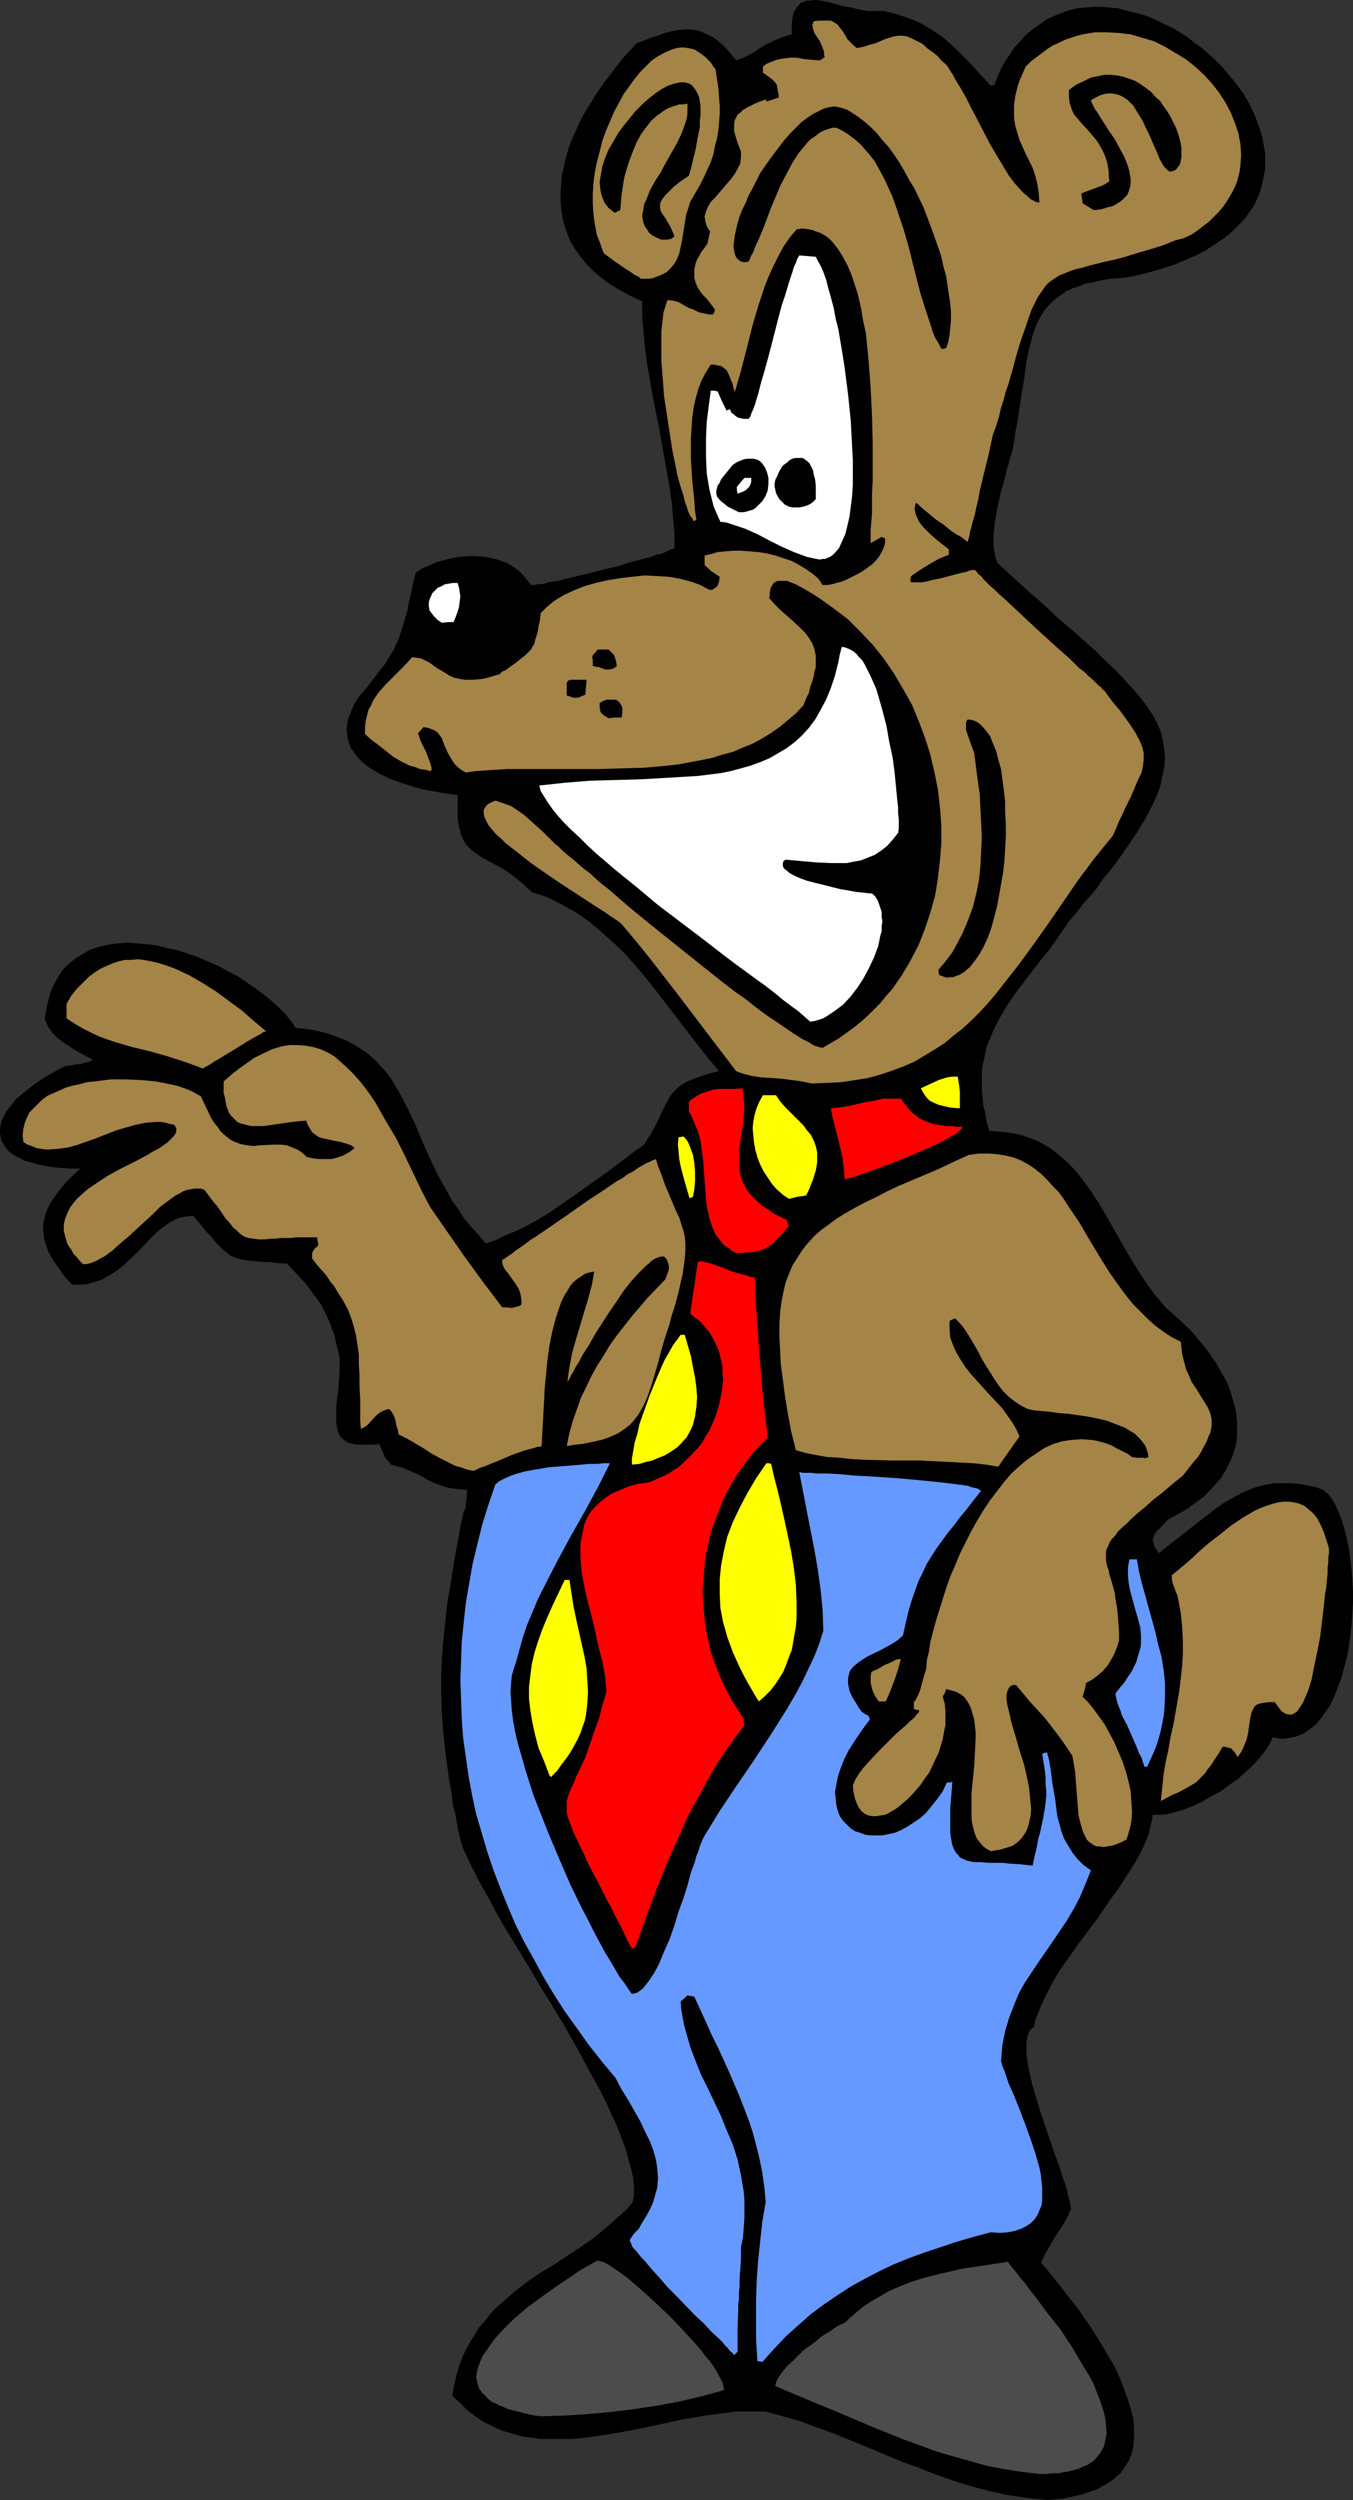 <?xml version="1.0" encoding="UTF-8" standalone="no"?>
<svg
   version="1.0"
   width="84.289mm"
   height="155.668mm"
   id="svg34"
   sodipodi:docname="Bear in Tie.wmf"
   xmlns:inkscape="http://www.inkscape.org/namespaces/inkscape"
   xmlns:sodipodi="http://sodipodi.sourceforge.net/DTD/sodipodi-0.dtd"
   xmlns="http://www.w3.org/2000/svg"
   xmlns:svg="http://www.w3.org/2000/svg">
  <rect width="100%" height="100%" fill="#333333" stroke="none"/>
  <sodipodi:namedview
     id="namedview34"
     pagecolor="#ffffff"
     bordercolor="#000000"
     borderopacity="0.25"
     inkscape:showpageshadow="2"
     inkscape:pageopacity="0.0"
     inkscape:pagecheckerboard="0"
     inkscape:deskcolor="#d1d1d1"
     inkscape:document-units="mm" />
  <defs
     id="defs1">
    <pattern
       id="WMFhbasepattern"
       patternUnits="userSpaceOnUse"
       width="6"
       height="6"
       x="0"
       y="0" />
  </defs>
  <path
     style="fill:#000000;fill-opacity:1;fill-rule:evenodd;stroke:none"
     d="m 246.521,588.353 -4.523,-0.485 -4.523,-0.646 -4.523,-0.97 -4.2,-1.131 -4.2,-1.293 -4.2,-1.454 -4.039,-1.616 -4.039,-1.454 -8.077,-3.393 -7.916,-3.232 -4.039,-1.454 -3.877,-1.454 -4.039,-1.131 -4.039,-1.131 h -2.262 -2.423 -2.262 l -2.423,0.323 -4.846,0.646 -4.846,0.808 -9.854,2.101 -5.008,0.97 -4.846,0.808 -4.846,0.646 -2.423,0.162 h -2.423 -2.262 -2.423 l -2.262,-0.323 -2.262,-0.323 -2.1,-0.646 -2.262,-0.646 -2.1,-0.97 -2.1,-0.97 -1.939,-1.293 -1.939,-1.454 -1.777,-1.778 -1.939,-1.778 0.485,-2.424 0.485,-2.262 0.646,-2.262 0.808,-2.101 0.808,-1.778 0.969,-1.778 1.131,-1.778 0.969,-1.616 1.292,-1.454 1.131,-1.454 1.292,-1.454 1.454,-1.293 2.908,-2.585 2.908,-2.262 3.231,-2.262 3.231,-1.939 6.623,-4.363 3.231,-2.262 3.069,-2.585 3.069,-2.747 1.454,-1.293 1.292,-1.616 0.323,-1.616 v -1.939 l -0.162,-2.101 -0.485,-2.101 -0.646,-2.262 -0.646,-2.424 -0.969,-2.585 -0.969,-2.585 -1.292,-2.747 -1.292,-2.909 -1.454,-2.909 -1.615,-2.909 -1.615,-2.909 -1.615,-3.07 -3.554,-6.302 -3.716,-6.14 -1.939,-3.07 -1.777,-3.07 -3.716,-6.14 -1.777,-2.909 -1.777,-2.909 -1.615,-2.909 -1.454,-2.747 -1.454,-2.585 -1.292,-2.424 -1.292,-2.424 -1.131,-2.424 -0.969,-2.101 -0.646,-2.101 -0.646,-2.747 -0.485,-2.909 -0.646,-2.585 -0.323,-2.747 -0.485,-2.585 -0.323,-2.424 -0.646,-4.686 -0.485,-4.686 -0.323,-4.363 -0.162,-4.201 v -4.363 l 0.162,-4.201 0.323,-4.363 0.485,-4.363 0.485,-4.525 0.808,-4.686 0.808,-5.171 0.485,-2.585 0.485,-2.585 0.485,-2.909 0.646,-2.909 0.162,-0.485 0.323,-0.646 0.162,-0.97 v -0.646 l 0.162,-0.646 v -0.97 l 0.162,-1.293 -1.615,-0.162 -1.454,-0.162 -1.292,-0.162 -1.131,-0.323 -1.292,-0.485 -0.969,-0.323 -1.939,-0.97 -1.939,-1.131 -1.939,-0.808 -1.939,-0.808 -1.292,-0.323 -1.131,-0.323 -0.646,-0.808 -0.485,-0.485 -0.323,-0.485 -0.162,-0.485 -0.485,-0.97 -0.323,-0.808 -0.323,-0.808 -1.131,0.162 h -1.292 -0.969 -1.131 -0.808 l -0.808,-0.162 -0.646,-0.162 -0.646,-0.162 -0.485,-0.323 -0.485,-0.323 -0.808,-0.808 -0.485,-0.97 -0.323,-1.131 -0.162,-1.454 v -1.454 -1.778 l 0.162,-1.778 0.323,-2.262 0.162,-2.262 0.162,-2.424 v -2.747 l -0.323,-1.778 -0.485,-1.778 -0.323,-1.778 -0.646,-1.616 -0.485,-1.454 -0.646,-1.454 -1.454,-2.909 -1.777,-2.424 -1.777,-2.424 -2.262,-2.424 -2.262,-2.424 h -1.454 l -1.292,-0.162 -1.292,-0.162 h -1.131 l -1.939,-0.162 -1.615,-0.162 -1.454,-0.162 -1.292,-0.323 -0.969,-0.323 -0.969,-0.485 -0.808,-0.646 -0.808,-0.646 -0.808,-0.808 -0.969,-0.97 -0.969,-1.293 -1.292,-1.293 -1.292,-1.616 -0.808,-0.97 -0.808,-0.97 h -0.969 l -0.969,0.162 -0.969,0.162 -0.969,0.323 -1.615,0.808 -1.615,1.131 -1.615,1.293 -1.454,1.454 -2.908,3.07 -3.231,3.07 -1.615,1.293 -1.777,1.131 -1.939,1.131 -1.131,0.323 -0.969,0.323 -1.131,0.323 -1.131,0.162 h -1.292 -1.292 l -1.777,-1.939 -1.454,-2.101 -1.292,-1.778 -0.969,-1.778 -0.646,-1.778 -0.485,-1.616 -0.162,-1.616 v -1.616 l 0.323,-1.616 0.485,-1.616 0.808,-1.616 0.969,-1.454 1.131,-1.616 1.454,-1.778 1.615,-1.616 1.939,-1.778 h -2.262 l -2.262,-0.162 -1.939,-0.162 -1.777,-0.323 -1.777,-0.323 -1.454,-0.485 -1.454,-0.323 L 4.846,272.604 3.716,272.119 2.746,271.473 1.939,270.827 1.292,270.019 0.808,269.211 0.323,268.403 0.162,267.595 0,266.625 v -0.808 l 0.162,-0.97 0.162,-0.97 0.485,-0.97 0.485,-0.97 0.646,-0.97 0.808,-0.97 0.808,-1.131 1.131,-0.97 1.131,-0.97 1.292,-0.97 1.454,-1.131 1.454,-0.97 1.615,-0.97 1.777,-0.97 1.777,-0.97 1.131,-0.162 0.969,-0.162 0.808,-0.162 h 0.646 l 0.646,-0.162 0.485,-0.162 0.808,-0.162 0.485,-0.162 0.323,-0.162 0.323,-0.323 -1.939,-0.97 -1.777,-0.97 -1.777,-1.131 -1.454,-0.97 -1.454,-1.131 -1.131,-1.131 -0.969,-1.454 -0.323,-0.808 -0.485,-0.97 0.323,-1.454 0.162,-1.293 0.323,-1.293 0.323,-1.293 0.323,-1.131 0.485,-1.131 1.131,-2.101 1.131,-1.778 1.454,-1.454 1.615,-1.293 1.777,-1.131 1.777,-0.97 1.939,-0.646 2.1,-0.485 2.262,-0.323 2.262,-0.162 2.262,0.162 2.423,0.162 2.423,0.323 2.423,0.646 2.423,0.485 2.423,0.808 2.423,0.808 2.423,1.131 2.423,0.97 2.262,1.293 2.262,1.131 2.1,1.454 2.1,1.454 1.939,1.454 1.777,1.454 1.615,1.454 1.615,1.616 1.292,1.616 1.131,1.616 2.908,0.323 2.585,0.485 2.423,0.646 2.1,0.808 2.1,0.808 1.777,0.97 1.777,1.131 1.615,1.131 1.454,1.293 1.292,1.454 1.292,1.454 1.131,1.454 0.969,1.616 0.969,1.616 1.939,3.717 1.777,3.717 1.615,3.878 1.777,4.04 1.939,4.04 2.262,4.04 1.131,2.101 1.454,1.939 1.292,2.101 1.615,1.939 1.777,1.939 1.777,2.101 2.423,-0.808 2.262,-1.131 2.423,-0.97 2.585,-1.293 2.423,-1.293 2.423,-1.454 4.685,-3.232 4.846,-3.393 4.523,-3.232 4.523,-3.393 2.1,-1.616 2.1,-1.454 0.646,-1.131 0.646,-0.97 1.131,-1.939 0.808,-1.616 0.646,-1.454 0.646,-1.293 0.646,-1.293 0.485,-0.97 0.646,-0.97 0.646,-0.808 0.808,-0.808 0.969,-0.808 1.131,-0.646 1.454,-0.646 1.777,-0.646 0.969,-0.323 0.969,-0.323 1.292,-0.323 1.292,-0.323 -2.585,-3.07 -2.423,-3.07 -4.846,-6.302 -4.846,-6.302 -2.423,-3.07 -2.585,-3.07 -2.585,-2.909 -2.746,-2.585 -2.908,-2.585 -2.908,-2.424 -3.069,-2.101 -3.231,-1.778 -1.615,-0.808 -1.615,-0.808 -1.777,-0.646 -1.777,-0.485 -1.131,-0.97 -0.969,-0.97 -0.969,-0.808 -0.969,-0.808 -1.777,-1.293 -1.777,-1.131 -1.615,-0.808 -1.454,-0.808 -1.454,-0.808 -1.131,-0.808 -1.131,-0.808 -0.969,-0.97 -0.808,-1.131 -0.323,-0.808 -0.323,-0.646 -0.162,-0.808 -0.323,-0.97 -0.162,-0.97 -0.162,-1.131 v -1.131 -1.454 -1.293 -1.616 l -2.585,-0.323 -2.746,-0.485 -2.746,-0.485 -2.746,-0.808 -2.585,-0.808 -2.585,-0.97 -2.423,-1.131 -2.1,-1.293 -0.969,-0.646 -0.969,-0.808 -0.808,-0.808 -0.646,-0.808 -0.646,-0.97 -0.646,-0.808 -0.323,-0.97 -0.323,-0.97 -0.162,-1.131 -0.162,-1.131 0.162,-1.131 0.162,-1.293 0.485,-1.131 0.485,-1.293 0.646,-1.454 0.969,-1.454 0.969,-1.131 0.969,-1.131 1.615,-2.101 1.454,-1.939 1.292,-1.616 0.969,-1.616 0.969,-1.616 0.646,-1.454 0.646,-1.454 0.969,-3.07 0.485,-1.616 0.485,-1.616 0.162,-0.97 0.162,-0.97 0.485,-2.101 0.485,-2.262 0.646,-2.585 1.454,-0.97 1.615,-0.646 1.777,-0.808 1.777,-0.485 1.777,-0.485 1.939,-0.323 1.939,-0.162 h 1.939 l 1.939,0.162 1.777,0.323 1.777,0.485 1.777,0.646 1.615,0.97 1.454,1.131 1.292,1.454 1.292,1.616 h 0.323 0.485 l 0.646,-0.162 h 0.808 l 0.969,-0.162 0.969,-0.323 1.131,-0.162 1.131,-0.162 2.423,-0.646 2.746,-0.646 5.816,-1.454 2.908,-0.646 2.908,-0.97 2.585,-0.646 2.423,-0.646 1.131,-0.485 0.969,-0.162 0.969,-0.323 0.646,-0.323 0.646,-0.323 0.485,-0.162 0.485,-0.162 0.162,-0.162 v -3.555 l -0.323,-3.555 -0.323,-3.555 -0.485,-3.555 -1.292,-7.272 -1.292,-7.272 -1.454,-7.272 -1.292,-7.433 -0.485,-3.555 -0.323,-3.717 -0.323,-3.717 v -3.555 l -2.746,-1.293 -2.423,-1.293 -2.423,-1.454 -1.939,-1.454 -1.939,-1.616 -1.615,-1.616 -1.454,-1.778 -1.131,-1.616 -1.131,-1.778 -0.808,-1.939 -0.646,-1.939 -0.485,-1.778 -0.323,-2.101 -0.162,-1.939 v -2.101 l 0.162,-2.101 0.162,-1.939 0.485,-2.101 0.485,-2.101 0.646,-2.262 0.808,-2.101 0.969,-2.101 0.969,-2.101 1.131,-2.101 1.292,-2.101 1.292,-2.101 1.454,-2.101 1.454,-1.939 3.069,-4.04 3.554,-3.878 1.777,-0.646 1.615,-0.646 1.615,-0.485 1.615,-0.646 1.454,-0.323 1.615,-0.323 1.454,-0.162 h 1.292 l 1.454,0.162 1.292,0.323 1.292,0.646 1.454,0.646 1.292,0.97 1.454,1.293 1.292,1.454 1.454,1.778 1.454,-0.485 1.292,-0.646 1.454,-0.808 1.454,-0.97 1.615,-0.97 1.777,-0.808 1.939,-0.808 2.1,-0.646 V 6.625 5.494 l 0.162,-0.97 0.162,-0.97 0.162,-0.808 0.485,-0.646 0.323,-0.485 0.485,-0.485 0.323,-0.485 0.646,-0.162 0.646,-0.323 h 0.646 L 191.757,0 l 1.615,0.162 1.615,0.323 1.777,0.485 1.777,0.485 1.939,0.323 1.939,0.485 1.939,0.323 h 1.777 1.939 l 2.1,0.485 2.1,0.646 1.777,0.646 1.777,0.646 1.615,0.808 1.615,0.97 1.454,0.97 1.454,0.97 1.292,1.131 1.454,1.293 1.292,1.293 1.292,1.293 1.454,1.454 1.454,1.616 1.454,1.616 1.615,1.778 0.323,-0.162 h 0.485 l 0.969,-2.424 1.131,-2.424 1.292,-1.939 1.292,-1.939 1.454,-1.616 1.454,-1.616 1.615,-1.293 1.615,-1.131 1.615,-1.131 1.777,-0.808 1.615,-0.646 1.777,-0.646 1.939,-0.485 1.777,-0.162 1.939,-0.162 h 1.939 l 1.939,0.162 1.939,0.162 1.777,0.485 1.939,0.485 1.939,0.485 1.939,0.646 1.777,0.808 1.939,0.97 1.777,0.808 1.777,1.131 1.777,1.131 1.615,1.293 1.615,1.131 3.231,2.909 1.454,1.454 2.585,3.07 1.292,1.616 1.131,1.616 0.969,1.616 0.969,1.778 0.808,1.778 0.646,1.778 0.646,1.778 0.485,1.778 0.323,1.778 0.323,1.778 v 1.778 1.778 l -0.323,1.778 -0.323,1.778 -0.485,1.778 -0.646,1.616 -0.808,1.778 -1.131,1.616 -1.131,1.616 -1.454,1.454 -1.615,1.616 -1.777,1.454 -1.939,1.293 -2.262,1.454 -2.423,1.293 -2.585,1.131 -2.746,1.131 -3.069,0.97 -3.392,0.97 -3.554,0.808 -2.423,0.323 -2.262,0.162 -2.1,0.323 -1.939,0.485 -1.939,0.323 -1.615,0.646 -1.454,0.485 -1.454,0.646 -1.131,0.808 -1.131,0.808 -0.969,0.808 -0.969,0.97 -0.808,0.97 -0.646,0.97 -0.646,1.131 -0.646,1.293 -0.485,1.293 -0.485,1.293 -0.323,1.454 -0.485,1.616 -0.323,1.616 -0.323,1.616 -0.485,3.717 -0.646,3.878 -0.323,2.101 -0.323,2.101 -0.323,2.262 -0.485,2.424 -0.323,2.424 -0.485,2.424 -0.485,1.293 -0.323,1.454 -0.485,1.454 -0.323,1.616 -0.969,3.393 -0.808,3.555 -0.646,3.555 -0.162,1.778 -0.162,1.778 v 1.616 l 0.162,1.616 0.323,1.616 0.485,1.293 3.877,3.555 3.554,3.232 3.554,3.07 3.231,3.07 3.231,2.747 2.908,2.585 2.746,2.424 2.423,2.424 2.423,2.262 2.1,2.262 1.939,2.101 1.777,2.101 1.454,1.939 1.292,1.939 1.131,2.101 0.808,1.939 0.485,2.101 0.323,1.939 0.162,2.101 -0.162,2.101 -0.485,2.262 -0.485,2.424 -0.969,2.424 -1.131,2.424 -1.454,2.747 -1.777,2.909 -0.969,1.454 -0.969,1.454 -1.131,1.616 -1.131,1.616 -1.292,1.778 -1.292,1.616 -1.454,1.778 -1.292,1.939 -1.615,1.939 -1.615,1.778 -1.615,2.101 -1.777,2.101 -2.262,3.232 -2.1,3.07 -2.262,2.747 -2.1,2.747 -2.1,2.747 -1.939,2.585 -1.777,2.585 -1.615,2.747 -1.454,2.747 -1.131,2.747 -0.646,1.454 -0.323,1.616 -0.646,3.07 -0.162,1.616 v 1.778 1.778 l 0.162,1.939 0.162,1.939 0.485,1.939 0.323,2.101 0.646,2.101 2.1,0.162 2.1,0.162 1.939,0.323 1.939,0.485 1.777,0.646 1.615,0.646 1.454,0.808 1.615,0.97 1.292,0.97 1.292,1.131 1.292,1.131 1.292,1.293 1.131,1.293 1.131,1.454 2.1,2.909 2.1,3.232 1.939,3.393 1.939,3.393 1.939,3.393 2.1,3.555 2.262,3.555 2.423,3.393 2.746,3.232 3.069,2.747 2.908,2.747 2.585,3.07 1.292,1.616 1.131,1.616 1.131,1.616 0.808,1.616 0.969,1.616 0.808,1.616 0.646,1.778 0.485,1.778 0.485,1.616 0.323,1.778 0.162,1.616 v 1.778 1.616 l -0.162,1.778 -0.485,1.616 -0.485,1.616 -0.808,1.616 -0.808,1.616 -0.969,1.616 -1.292,1.454 -1.292,1.454 -1.615,1.616 -1.777,1.293 -1.939,1.454 -2.262,1.293 -2.423,1.293 -0.969,1.131 -0.808,0.808 -0.808,0.808 -0.646,0.808 -0.162,0.808 -0.162,0.323 0.162,0.646 0.162,0.485 0.162,0.646 0.485,0.646 0.485,0.808 2.423,-1.939 2.262,-1.778 2.262,-1.778 2.262,-1.778 2.1,-1.616 2.1,-1.616 2.1,-1.454 2.262,-1.293 2.1,-1.131 2.423,-0.97 2.262,-0.646 2.585,-0.485 h 1.292 1.292 1.454 l 1.454,0.162 1.454,0.162 1.454,0.323 1.615,0.323 1.615,0.646 1.131,0.97 0.969,1.293 0.808,1.454 0.808,1.778 0.646,1.778 0.646,2.101 0.485,2.101 0.485,2.262 0.323,2.424 0.323,2.585 0.162,2.424 0.162,2.747 v 2.585 l -0.162,2.585 -0.162,2.585 -0.323,2.747 -0.323,2.424 -0.485,2.585 -0.646,2.424 -0.646,2.424 -0.808,2.101 -0.808,2.101 -0.969,2.101 -1.131,1.616 -1.131,1.616 -1.292,1.454 -1.454,1.131 -1.454,0.97 -1.615,0.646 -1.777,0.323 -0.808,0.162 h -0.969 l -0.969,-0.162 -0.969,-0.162 -0.808,1.778 -1.131,1.616 -1.292,1.616 -1.454,1.616 -1.777,1.616 -1.777,1.616 -2.1,1.454 -1.939,1.454 -2.262,1.131 -2.1,1.293 -2.1,0.97 -2.1,0.808 -2.1,0.646 -1.939,0.485 -1.777,0.162 h -1.615 l -0.162,1.293 -0.323,1.293 -0.323,1.454 -0.485,1.454 -0.646,1.454 -0.646,1.454 -1.615,2.909 -1.939,3.07 -2.1,3.232 -2.262,3.07 -2.262,3.393 -4.846,6.464 -2.262,3.232 -2.262,3.232 -1.939,3.393 -1.615,3.232 -0.646,1.454 -0.646,1.616 -0.646,1.616 -0.323,1.616 -0.646,0.485 -0.485,0.646 -0.323,0.808 -0.162,0.808 -0.162,1.131 v 1.131 1.131 l 0.162,1.293 0.162,1.293 0.323,1.454 0.646,3.07 0.969,3.232 0.969,3.232 1.131,3.393 2.262,6.625 1.131,3.07 0.969,3.07 0.485,1.293 0.323,1.293 0.323,1.293 0.323,1.131 0.162,0.97 0.162,0.97 -0.323,0.646 -0.323,0.808 -0.969,1.778 -0.485,0.808 -0.646,0.97 -1.131,1.778 -1.131,1.939 -0.969,1.616 -0.323,0.646 -0.323,0.808 -0.323,0.485 v 0.485 l 1.292,1.454 1.292,1.616 1.454,1.778 1.454,1.939 3.069,3.878 2.908,4.201 2.746,4.363 1.292,2.262 1.292,2.101 1.131,2.262 0.969,2.262 0.808,2.262 0.808,2.262 0.646,2.101 0.485,2.101 0.162,2.101 v 1.939 l -0.162,1.939 -0.323,1.778 -0.646,1.616 -0.969,1.616 -1.131,1.616 -0.808,0.646 -0.646,0.646 -0.969,0.646 -0.969,0.646 -0.969,0.485 -0.969,0.646 -2.423,0.808 -1.454,0.485 -1.454,0.323 -1.454,0.323 -1.615,0.323 -1.777,0.162 z"
     id="path1" />
  <path
     style="fill:#4c4c4c;fill-opacity:1;fill-rule:evenodd;stroke:none"
     d="m 244.744,582.213 -4.2,-0.485 -4.039,-0.646 -4.2,-0.808 -4.039,-1.131 -4.039,-1.131 -3.877,-1.131 -3.877,-1.454 -4.039,-1.454 -7.593,-3.07 -7.593,-3.232 -7.431,-3.07 -7.27,-3.07 0.162,-0.808 0.323,-0.808 0.646,-0.97 0.808,-1.131 0.969,-1.131 1.292,-1.131 2.423,-2.424 2.908,-2.101 1.292,-1.131 1.292,-0.808 1.292,-0.808 1.131,-0.808 0.969,-0.485 0.808,-0.323 1.939,-1.778 2.1,-1.778 2.1,-1.454 2.262,-1.293 2.262,-1.293 2.262,-0.97 2.423,-0.97 2.423,-0.808 2.423,-0.646 2.585,-0.646 5.008,-1.131 5.331,-0.808 5.331,-0.808 0.808,1.131 0.969,1.131 0.969,1.293 1.292,1.454 1.131,1.616 1.454,1.778 1.292,1.778 1.454,1.939 3.069,3.878 2.746,4.201 2.585,4.363 1.292,2.101 1.131,2.101 0.808,2.101 0.808,2.101 0.646,1.939 0.485,1.939 0.162,1.778 0.162,1.778 -0.323,1.616 -0.323,1.454 -0.808,1.454 -0.485,0.646 -1.131,1.293 -0.808,0.485 -0.646,0.485 -0.969,0.323 -0.969,0.485 -1.131,0.323 -1.131,0.323 -1.131,0.162 -1.454,0.323 h -1.454 l -1.454,0.162 z"
     id="path2" />
  <path
     style="fill:#4c4c4c;fill-opacity:1;fill-rule:evenodd;stroke:none"
     d="m 127.461,568.639 -1.454,-0.162 -1.615,-0.323 -1.292,-0.323 -1.292,-0.323 -1.292,-0.323 -1.131,-0.323 -0.969,-0.485 -0.969,-0.323 -0.808,-0.485 -0.808,-0.323 -0.646,-0.485 -0.646,-0.646 -0.969,-0.97 -0.808,-1.131 -0.323,-1.131 -0.323,-1.293 0.162,-1.293 0.323,-1.293 0.485,-1.293 0.646,-1.454 0.969,-1.293 0.969,-1.454 1.131,-1.454 1.292,-1.454 1.454,-1.454 1.454,-1.454 3.231,-2.747 3.554,-2.585 3.392,-2.424 3.392,-2.262 1.615,-1.131 1.615,-0.97 1.454,-0.808 1.454,-0.808 0.485,0.162 0.808,0.162 0.646,0.323 0.808,0.485 0.969,0.646 0.969,0.646 1.131,0.808 1.131,0.808 1.131,0.97 1.292,1.131 2.585,2.262 2.585,2.424 2.746,2.585 2.423,2.585 2.423,2.585 2.262,2.585 0.969,1.293 0.969,1.131 0.808,1.131 0.646,0.97 0.646,1.131 0.485,0.97 0.485,0.808 0.162,0.646 0.162,0.808 v 0.485 l -5.331,1.454 -5.493,1.293 -5.331,0.97 -5.493,0.808 -5.493,0.646 -5.331,0.485 -5.17,0.323 z"
     id="path3" />
  <path
     style="fill:#6699ff;fill-opacity:1;fill-rule:evenodd;stroke:none"
     d="m 178.348,555.712 -0.323,-5.009 v -4.848 -4.686 l 0.162,-4.686 0.323,-4.525 0.485,-4.525 0.485,-4.525 0.808,-4.686 -0.323,-3.555 -0.485,-3.393 -0.646,-3.232 -0.808,-3.232 -0.808,-3.07 -0.969,-2.909 -2.262,-5.817 -2.423,-5.656 -2.585,-5.656 -1.454,-2.909 -1.292,-2.909 -2.746,-5.979 -0.808,-0.162 -0.808,-0.162 -1.615,1.454 0.162,1.939 0.323,1.778 0.323,1.778 0.485,1.778 0.969,3.393 1.292,3.393 1.292,3.232 1.615,3.232 1.454,3.07 1.615,3.393 1.292,3.232 1.454,3.393 1.131,3.555 0.808,3.717 0.323,1.939 0.323,1.939 0.162,1.939 v 2.101 2.101 l -0.162,2.262 -0.162,2.262 -0.485,2.424 v 1.454 1.293 l -0.162,2.424 -0.162,1.939 v 1.939 l -0.162,1.616 v 1.454 l -0.162,1.293 v 1.293 l -0.162,4.363 v 5.494 l -0.323,0.323 -0.485,0.485 -0.323,-0.485 -0.646,-0.485 -0.485,-0.646 -0.646,-0.646 -0.646,-0.808 -0.808,-0.808 -1.777,-1.616 -1.939,-2.101 -2.1,-1.939 -4.2,-4.363 -2.1,-2.101 -1.939,-2.262 -1.777,-1.939 -1.615,-1.939 -0.808,-0.808 -0.646,-0.808 -0.646,-0.808 -0.485,-0.485 -0.485,-0.646 -0.162,-0.646 -0.323,-0.485 v -0.323 l 0.969,-1.454 1.131,-1.131 0.808,-1.454 0.808,-1.293 0.646,-1.131 0.646,-1.293 0.485,-1.131 0.323,-1.131 0.323,-1.131 0.323,-1.131 0.162,-2.262 -0.162,-2.262 -0.323,-2.101 -0.646,-2.262 -0.808,-2.101 -1.131,-2.262 -1.131,-2.424 -1.292,-2.262 -1.454,-2.585 -1.615,-2.585 -1.454,-2.747 -3.231,-3.878 -3.069,-3.878 -2.746,-3.878 -2.908,-4.04 -2.585,-4.04 -2.423,-4.04 -2.262,-4.201 -2.262,-4.04 -2.1,-4.201 -1.777,-4.201 -1.777,-4.363 -1.615,-4.201 -1.454,-4.363 -1.292,-4.363 -1.292,-4.363 -0.969,-4.525 -0.808,-4.363 -0.646,-4.525 -0.646,-4.525 -0.323,-4.525 -0.162,-4.525 -0.162,-4.525 0.162,-4.525 0.162,-4.525 0.485,-4.686 0.485,-4.525 0.808,-4.686 0.808,-4.525 1.131,-4.686 1.131,-4.525 1.454,-4.686 1.615,-4.686 0.969,-0.808 1.292,-0.646 1.454,-0.646 1.454,-0.485 1.777,-0.485 1.777,-0.323 3.716,-0.646 4.039,-0.323 3.877,-0.323 1.777,-0.162 h 1.777 l 1.615,-0.162 h 1.454 l -1.292,2.585 -1.454,2.909 -3.069,5.656 -3.392,5.979 -3.231,5.979 -3.069,5.979 -1.454,2.909 -1.292,3.07 -1.292,3.07 -0.969,2.909 -0.808,2.909 -0.808,2.909 -0.485,1.454 -0.485,1.616 -0.162,1.778 -0.162,2.101 0.162,2.101 0.162,2.424 0.323,2.424 0.485,2.585 0.646,2.747 0.808,2.747 0.808,2.909 0.969,3.07 0.969,3.07 1.131,2.909 2.423,6.14 2.585,6.14 2.585,5.979 2.746,5.656 1.454,2.747 1.292,2.585 1.292,2.424 1.292,2.424 1.292,2.101 1.131,1.939 1.131,1.939 1.131,1.454 0.969,1.454 0.808,1.131 0.646,-0.162 0.646,-0.162 0.646,-0.485 0.646,-0.485 0.646,-0.808 0.646,-0.808 0.646,-0.97 0.646,-0.97 0.646,-1.131 0.646,-1.293 1.131,-2.747 1.292,-2.909 1.131,-3.232 0.969,-3.232 1.131,-3.07 0.969,-3.07 0.808,-3.07 0.969,-2.585 0.323,-1.293 0.485,-1.131 0.323,-1.131 0.323,-0.808 0.323,-0.808 0.323,-0.646 1.777,-2.909 1.777,-2.909 1.939,-2.909 1.939,-2.909 4.2,-6.14 4.039,-6.14 3.877,-6.14 1.777,-3.07 1.777,-3.232 1.454,-3.07 1.454,-3.07 1.131,-2.909 0.969,-3.07 -0.162,-4.848 -0.485,-4.848 -0.646,-4.686 -0.808,-4.686 -1.777,-9.049 -1.777,-9.211 0.808,0.162 h 0.969 0.969 l 1.292,0.162 h 1.292 1.292 l 3.069,0.162 3.231,0.323 3.392,0.162 7.108,0.485 3.554,0.323 3.392,0.323 3.069,0.323 1.454,0.162 1.292,0.162 1.292,0.162 1.131,0.162 1.131,0.162 0.808,0.323 0.808,0.162 0.646,0.162 0.485,0.323 0.323,0.162 -1.777,2.262 -1.615,2.101 -1.615,1.939 -1.454,1.939 -1.454,1.778 -1.292,1.778 -1.292,1.778 -1.131,1.778 -1.131,1.778 -0.969,2.101 -0.969,1.939 -0.808,2.262 -0.808,2.262 -0.808,2.747 -0.646,2.747 -0.646,2.909 -1.292,1.131 -1.292,0.808 -2.908,1.616 -2.746,1.293 -1.292,0.808 -1.131,0.808 -0.969,0.808 -0.808,0.97 -0.162,0.485 -0.162,0.646 -0.162,0.646 v 0.485 0.808 l 0.162,0.808 0.162,0.808 0.323,0.808 0.485,0.97 0.646,0.97 0.646,1.131 0.808,1.131 0.485,0.323 0.485,0.323 0.646,0.323 0.162,0.485 0.162,0.323 -1.939,2.585 -1.615,2.424 -1.454,2.262 -1.131,2.262 -0.808,2.101 -0.646,1.939 -0.323,1.778 -0.323,1.778 0.162,1.616 0.162,1.454 0.323,1.293 0.485,1.293 0.808,1.131 0.808,0.808 0.808,0.808 1.131,0.808 1.131,0.323 1.292,0.485 1.292,0.162 h 1.454 1.292 l 1.615,-0.323 1.454,-0.323 1.454,-0.646 1.454,-0.808 1.454,-0.97 1.454,-0.97 1.454,-1.293 1.292,-1.616 1.292,-1.616 1.292,-1.778 0.969,-2.101 h 0.646 l 0.646,-0.162 -0.162,2.262 -0.162,1.939 -0.162,1.939 v 1.616 1.454 1.454 1.293 l 0.162,1.131 0.162,0.97 0.162,0.808 0.323,0.808 0.323,0.646 0.323,0.485 0.485,0.485 0.323,0.485 0.646,0.323 1.131,0.485 1.454,0.323 h 1.615 l 1.939,0.162 h 2.1 1.292 l 1.292,0.162 2.585,0.162 1.454,0.162 1.615,0.162 0.485,-2.262 0.485,-1.939 0.323,-1.939 0.485,-1.616 0.323,-1.616 0.323,-1.454 0.485,-2.747 0.323,-2.747 v -1.293 l -0.162,-1.454 v -1.616 l -0.162,-1.616 -0.323,-1.939 -0.323,-2.101 0.485,-0.162 0.646,-0.162 0.485,1.778 0.323,1.939 0.485,3.717 0.646,3.717 0.485,3.878 0.485,1.778 0.485,1.778 0.646,1.778 0.969,1.616 0.969,1.616 1.131,1.454 1.454,1.454 1.777,1.293 -1.292,3.232 -1.292,3.07 -1.454,2.747 -1.615,2.747 -3.392,5.009 -3.231,4.686 -1.615,2.424 -1.615,2.424 -1.454,2.585 -1.131,2.747 -1.131,2.909 -0.969,3.232 -0.323,1.616 -0.323,1.616 -0.323,3.717 0.323,1.293 0.485,1.131 0.485,1.454 0.485,1.454 1.292,2.909 1.292,3.232 1.292,3.393 1.292,3.555 1.131,3.393 0.969,3.393 0.323,1.616 0.162,1.616 0.162,1.454 v 1.454 1.454 l -0.162,1.293 -0.485,1.131 -0.485,1.131 -0.646,0.97 -0.969,0.97 -0.969,0.646 -1.292,0.646 -1.454,0.485 -1.615,0.323 -1.939,0.162 -2.1,-0.162 -4.2,1.131 -3.877,1.131 -3.877,1.293 -3.877,1.293 -3.554,1.293 -3.554,1.454 -3.392,1.616 -3.392,1.778 -3.231,1.778 -3.231,2.101 -3.069,2.101 -3.069,2.262 -2.908,2.585 -2.908,2.585 -2.908,3.07 -2.746,3.07 -0.646,-0.162 z"
     id="path4" />
  <path
     style="fill:#ff0000;fill-opacity:1;fill-rule:evenodd;stroke:none"
     d="m 148.785,458.596 -1.131,-2.101 -0.969,-2.101 -0.969,-1.939 -0.969,-1.778 -0.808,-1.778 -0.969,-1.616 -0.808,-1.616 -0.808,-1.616 -0.646,-1.293 -0.808,-1.454 -0.646,-1.293 -0.646,-1.131 -0.969,-2.262 -0.969,-1.939 -0.808,-1.778 -0.808,-1.616 -0.485,-1.293 -0.485,-1.293 -0.323,-0.97 -0.323,-1.131 v -0.97 -0.808 -0.808 l 0.162,-0.808 0.323,-0.97 0.323,-0.808 0.485,-1.131 0.485,-0.97 0.485,-1.293 0.646,-1.293 0.646,-1.454 0.808,-1.616 0.646,-1.939 0.808,-2.262 0.808,-2.424 0.969,-2.585 0.808,-3.07 0.485,-1.616 0.485,-1.616 -0.162,-1.778 -0.162,-1.778 -0.646,-3.555 -0.969,-3.717 -0.808,-3.878 -0.969,-3.878 -0.969,-3.717 -0.808,-3.878 -0.323,-1.778 -0.162,-1.778 -0.162,-1.778 v -1.778 -1.616 l 0.323,-1.616 0.323,-1.616 0.323,-1.454 0.646,-1.454 0.808,-1.293 0.969,-1.131 1.131,-1.131 1.454,-1.131 1.454,-0.97 1.939,-0.808 1.939,-0.808 2.262,-0.646 2.585,-0.323 1.454,-0.646 1.454,-0.646 1.454,-0.646 1.454,-0.97 1.292,-0.808 1.131,-1.131 1.292,-1.131 0.969,-1.131 1.131,-1.131 0.969,-1.293 0.808,-1.454 0.808,-1.293 0.646,-1.454 0.646,-1.454 0.485,-1.454 0.485,-1.616 0.323,-1.454 0.323,-1.616 0.162,-1.454 0.162,-1.454 -0.162,-1.616 v -1.454 l -0.323,-1.454 -0.323,-1.454 -0.485,-1.454 -0.646,-1.293 -0.646,-1.293 -0.808,-1.293 -0.969,-1.131 -0.969,-1.131 -1.292,-0.97 -1.131,-0.97 1.777,-12.119 0.485,-0.162 h 0.485 l 0.485,0.162 0.808,0.162 0.808,0.162 0.808,0.323 1.939,0.646 1.939,0.808 2.1,0.646 1.939,0.485 0.808,0.323 h 0.808 l 0.162,4.686 0.323,4.525 0.646,9.372 0.808,9.534 1.131,9.695 -1.615,1.616 -1.615,1.616 -1.454,1.939 -1.292,1.778 -1.292,1.778 -1.131,1.939 -1.131,1.939 -0.969,1.939 -0.808,2.101 -0.808,2.101 -0.808,2.101 -0.646,2.262 -0.485,2.101 -0.485,2.101 -0.323,2.262 -0.162,2.262 -0.162,2.262 -0.162,2.262 0.162,2.262 0.162,2.262 0.162,2.101 0.323,2.262 0.485,2.262 0.485,2.262 0.646,2.101 0.808,2.101 0.808,2.101 0.969,2.101 0.969,1.939 1.131,2.101 1.292,1.939 1.292,1.939 v 0.808 l 0.162,0.808 -2.262,2.909 -1.939,2.747 -2.1,3.07 -1.777,3.07 -1.777,3.232 -1.777,3.232 -1.777,3.232 -1.454,3.393 -3.069,6.787 -2.746,6.787 -2.585,6.948 -2.423,6.787 -0.485,0.162 z"
     id="path5" />
  <path
     style="fill:#a58447;fill-opacity:1;fill-rule:evenodd;stroke:none"
     d="m 233.274,435.65 -1.131,-0.646 -0.808,-0.646 -0.646,-0.808 -0.646,-0.808 -0.485,-1.131 -0.323,-1.131 -0.323,-1.293 -0.162,-1.293 v -1.454 -1.454 -3.07 l 0.162,-1.616 0.162,-1.616 0.323,-3.232 0.162,-3.232 0.162,-3.07 v -1.454 l -0.162,-1.454 -0.162,-1.454 -0.323,-1.131 -0.323,-1.293 -0.485,-1.131 -0.485,-0.808 -0.646,-0.97 -0.808,-0.646 -1.131,-0.646 -1.131,-0.323 -1.292,-0.323 -0.323,0.97 -0.485,0.808 0.485,1.616 0.162,1.616 v 1.778 1.616 l -0.323,1.616 -0.323,1.778 -0.485,1.616 -0.485,1.616 -0.808,1.616 -0.646,1.454 -0.808,1.616 -0.969,1.293 -0.969,1.454 -0.969,1.131 -1.131,1.293 -0.969,0.97 -1.131,0.97 -1.131,0.97 -0.969,0.646 -1.131,0.646 -0.969,0.485 -1.131,0.162 -0.969,0.162 h -0.969 l -0.808,-0.162 -0.808,-0.323 -0.808,-0.646 -0.646,-0.808 -0.485,-0.97 -0.485,-1.293 -0.323,-1.454 -0.162,-1.616 0.646,-1.454 0.808,-1.293 0.969,-1.293 1.292,-1.454 2.423,-2.585 2.585,-2.585 1.292,-1.293 1.292,-1.131 1.131,-0.97 0.969,-0.97 0.969,-0.808 0.646,-0.808 0.485,-0.485 0.162,-0.485 -0.646,-0.162 -0.646,-0.162 v -1.616 l 0.485,-0.646 0.485,-0.97 0.485,-1.131 0.323,-1.293 0.323,-1.131 0.323,-1.131 0.323,-0.97 0.162,-0.646 0.162,-2.101 0.485,-1.939 0.323,-2.262 0.646,-2.424 0.646,-2.424 0.808,-2.585 0.808,-2.585 0.808,-2.585 0.969,-2.747 1.131,-2.585 1.131,-2.747 1.292,-2.585 1.292,-2.585 1.454,-2.585 1.454,-2.424 1.615,-2.424 1.615,-2.101 1.615,-2.101 1.777,-2.101 1.939,-1.778 1.939,-1.616 1.939,-1.293 1.939,-1.293 2.1,-0.97 2.1,-0.646 2.262,-0.323 2.262,-0.162 2.262,0.162 1.131,0.162 1.292,0.323 1.131,0.323 1.292,0.485 1.131,0.646 1.292,0.646 1.292,0.646 1.131,0.808 1.131,0.162 h 0.808 0.646 l 0.485,0.162 0.162,-0.162 h 0.323 l 0.323,-0.162 -0.162,-0.97 -0.323,-0.97 -0.323,-0.808 -0.485,-0.646 -0.646,-0.808 -0.646,-0.646 -0.646,-0.646 -0.808,-0.485 -1.615,-0.97 -2.1,-0.808 -2.1,-0.808 -2.1,-0.485 -2.423,-0.485 -2.262,-0.323 -2.262,-0.323 -2.262,-0.162 -2.1,-0.323 -1.939,-0.162 -1.777,-0.162 -1.454,-0.323 -1.615,-0.808 -1.454,-0.97 -1.454,-1.131 -1.292,-1.293 -1.131,-1.454 -0.969,-1.454 -1.939,-3.07 -0.969,-1.616 -0.808,-1.616 -1.777,-3.07 -0.808,-1.293 -0.969,-1.454 -0.969,-1.131 -0.969,-0.97 -0.808,0.323 -0.485,0.323 v 0.97 0.97 l 0.162,1.939 0.646,1.778 0.808,1.778 0.969,1.616 1.131,1.778 1.292,1.616 1.454,1.616 2.908,3.232 2.908,3.07 1.292,1.778 1.131,1.616 0.969,1.616 0.808,1.778 -2.423,3.393 -2.585,3.717 -2.908,-0.485 -2.908,-0.323 -3.069,-0.162 -3.231,-0.162 -6.462,-0.323 h -6.462 l -6.3,-0.162 -3.069,-0.162 -2.908,-0.323 -2.908,-0.162 -2.746,-0.485 -2.423,-0.485 -2.262,-0.646 -1.131,-4.525 -0.808,-4.363 -0.646,-4.04 -0.485,-3.717 -0.485,-3.555 -0.162,-3.393 -0.162,-3.07 v -2.909 l 0.162,-2.747 0.323,-2.585 0.485,-2.424 0.485,-2.101 0.808,-2.101 0.808,-1.939 1.131,-1.778 1.131,-1.778 1.292,-1.616 1.454,-1.616 1.615,-1.454 1.777,-1.293 1.939,-1.454 2.1,-1.293 2.262,-1.293 2.423,-1.293 2.423,-1.131 2.746,-1.454 2.746,-1.293 3.069,-1.293 3.069,-1.293 3.392,-1.454 3.392,-1.616 3.554,-1.616 2.423,-0.323 h 2.262 l 2.1,0.162 1.939,0.323 1.939,0.485 1.615,0.646 1.777,0.97 1.454,0.97 1.615,1.293 1.292,1.293 1.292,1.454 1.454,1.454 1.292,1.778 1.131,1.778 2.423,3.555 1.131,1.939 1.131,1.939 2.423,4.04 2.423,3.878 2.746,3.878 1.454,1.939 1.454,1.778 1.615,1.616 1.615,1.616 1.777,1.616 1.939,1.454 1.939,1.293 2.262,1.131 0.162,1.454 0.162,1.454 0.323,1.293 0.646,2.424 0.485,0.97 0.808,1.939 1.131,1.616 0.969,1.616 0.808,1.293 0.808,1.293 0.646,1.454 0.323,1.454 v 0.808 0.808 l -0.162,0.808 -0.162,0.808 -0.485,0.97 -0.323,0.97 -0.646,1.131 -0.646,1.293 -0.808,1.293 -1.131,1.293 -1.131,1.454 -1.292,1.616 -2.585,2.101 -2.262,1.939 -2.1,1.616 -1.777,1.616 -1.777,1.454 -1.454,1.293 -1.292,1.293 -1.131,0.97 -0.969,0.97 -0.646,0.97 -0.808,0.808 -0.485,0.808 -0.323,0.808 -0.323,0.646 -0.162,0.646 v 0.808 1.293 l 0.323,1.454 0.323,0.808 0.162,0.97 0.323,0.97 0.323,1.131 0.323,1.131 0.323,1.293 0.162,1.454 0.323,1.616 0.162,1.616 0.162,1.939 0.162,2.101 v 2.262 l -0.485,1.616 -0.646,1.616 -0.808,1.454 -0.808,1.293 -1.131,1.293 -1.131,0.97 -1.292,0.97 -1.454,0.808 -0.323,1.616 -0.485,1.616 1.292,1.293 1.292,1.616 1.292,1.778 1.292,1.778 1.131,2.101 1.131,2.101 0.969,2.262 0.969,2.262 0.808,2.424 0.646,2.424 0.485,2.262 0.162,2.424 0.162,2.424 -0.162,2.262 -0.485,2.101 -0.646,2.101 -1.292,0.646 -1.131,0.485 -1.131,0.323 -0.969,0.162 -0.969,0.162 -0.808,-0.162 h -0.808 l -0.646,-0.323 -0.485,-0.323 -0.646,-0.485 -0.485,-0.485 -0.323,-0.646 -0.323,-0.646 -0.323,-0.808 -0.485,-1.616 -0.485,-1.939 -0.162,-1.939 -0.323,-4.201 -0.323,-4.201 -0.323,-1.939 -0.323,-1.778 -1.615,-2.424 -1.615,-2.262 -3.231,-4.201 -3.554,-3.878 -3.231,-3.878 h -0.808 l -0.646,0.323 -0.323,0.485 -0.323,0.808 -0.162,0.808 v 0.97 l 0.162,1.131 0.323,1.293 0.323,1.454 0.323,1.454 0.485,1.616 0.485,1.616 0.969,3.393 1.131,3.555 0.808,3.717 0.323,1.616 0.162,1.778 0.162,1.616 0.162,1.616 -0.162,1.616 -0.323,1.454 -0.323,1.293 -0.646,1.293 -0.808,1.131 -0.969,0.97 -1.131,0.808 -1.454,0.485 -1.777,0.485 -0.969,0.162 z"
     id="path6" />
  <path
     style="fill:#a58447;fill-opacity:1;fill-rule:evenodd;stroke:none"
     d="m 273.338,423.853 0.323,-3.232 0.323,-3.07 0.485,-2.909 0.646,-2.909 0.485,-2.909 0.646,-2.747 0.969,-5.494 0.485,-2.909 0.323,-2.747 0.323,-2.909 0.162,-2.909 v -3.07 l -0.162,-3.232 -0.323,-3.232 -0.646,-3.393 -0.162,-0.808 -0.323,-0.646 -0.323,-0.97 -0.323,-0.808 -0.162,-0.485 -0.162,-0.97 v -0.808 l 0.808,-0.646 0.969,-0.808 0.969,-0.808 1.131,-0.97 1.131,-0.97 1.131,-1.131 2.423,-2.101 2.746,-2.101 2.585,-2.101 2.908,-1.939 2.746,-1.616 1.454,-0.646 1.292,-0.485 1.454,-0.485 1.292,-0.323 1.292,-0.162 h 1.292 l 1.131,0.162 1.292,0.323 1.131,0.485 0.969,0.808 0.969,0.808 0.969,1.131 0.808,1.454 0.808,1.778 0.646,1.939 0.646,2.101 v 0.485 0.646 l -0.162,0.97 v 1.131 l -0.162,1.293 v 1.454 l -0.162,1.454 -0.162,1.778 -0.323,1.778 -0.162,1.939 -0.485,4.04 -0.485,4.04 -0.808,4.04 -0.808,3.878 -0.323,1.778 -0.485,1.616 -0.485,1.454 -0.646,1.454 -0.485,1.131 -0.646,0.97 -0.646,0.97 -0.646,0.485 -0.646,0.323 h -0.646 l -0.808,-0.162 -0.808,-0.485 -0.485,-0.485 -0.323,-0.485 -0.485,-0.646 -0.485,-0.646 h -0.808 -0.646 l -1.292,0.162 -0.808,0.162 -0.808,0.323 -0.485,0.485 -0.323,0.646 -0.323,0.646 -0.162,0.808 -0.162,0.808 -0.162,1.131 -0.162,1.131 -0.162,1.131 -0.323,1.293 -0.485,1.293 -0.646,1.454 -0.969,1.454 -0.485,-0.808 -0.485,-0.646 -0.323,-0.323 -0.323,-0.323 -0.808,-0.162 -0.646,-0.162 h -0.485 l -0.969,1.616 -0.969,1.454 -0.808,1.293 -0.808,0.97 -0.646,0.97 -0.808,0.808 -0.646,0.646 -0.646,0.646 -1.615,0.97 -1.777,0.97 -0.969,0.485 -1.131,0.485 -1.292,0.646 z"
     id="path7" />
  <path
     style="fill:#ffff00;fill-opacity:1;fill-rule:evenodd;stroke:none"
     d="m 129.399,417.875 -1.292,-3.393 -1.292,-3.07 -0.808,-3.07 -0.646,-2.909 -0.485,-2.909 -0.323,-2.747 v -2.747 l 0.323,-2.747 0.323,-2.585 0.646,-2.747 0.808,-2.585 0.969,-2.747 1.131,-2.747 1.292,-2.909 1.454,-3.07 1.454,-3.07 h 1.131 l 0.485,3.232 0.485,3.07 0.646,3.07 0.646,2.909 1.292,5.817 0.485,2.747 0.162,2.747 0.162,2.747 -0.162,2.747 -0.323,2.747 -0.323,1.454 -0.485,1.293 -0.485,1.454 -0.646,1.454 -0.808,1.454 -0.808,1.454 -0.969,1.454 -1.131,1.454 -1.131,1.616 -1.454,1.454 z"
     id="path8" />
  <path
     style="fill:#6699ff;fill-opacity:1;fill-rule:evenodd;stroke:none"
     d="m 269.461,415.774 -0.323,-0.97 -0.323,-1.131 -0.646,-1.131 -0.485,-1.293 -1.131,-2.585 -1.131,-2.585 -1.292,-2.424 -0.323,-1.131 -0.485,-1.131 -0.323,-0.97 -0.162,-0.808 -0.162,-0.646 v -0.485 l 1.131,-1.454 0.969,-1.131 0.808,-1.293 0.808,-1.131 0.646,-1.293 0.485,-0.97 0.323,-1.131 0.323,-1.131 0.323,-0.97 0.162,-1.131 v -1.939 l -0.162,-1.939 -0.485,-1.778 -0.969,-3.393 -0.969,-3.555 -0.323,-1.778 -0.162,-1.616 v -1.939 l 0.162,-0.97 0.162,-0.97 h 0.969 0.808 l 0.485,2.747 0.646,2.747 1.615,5.817 1.615,5.817 0.646,2.909 0.808,2.909 0.485,3.07 0.323,3.07 v 3.07 l -0.162,3.232 -0.162,1.616 -0.323,1.616 -0.323,1.616 -0.485,1.778 -0.485,1.616 -0.646,1.616 -0.808,1.778 -0.808,1.778 z"
     id="path9" />
  <path
     style="fill:#a58447;fill-opacity:1;fill-rule:evenodd;stroke:none"
     d="m 206.942,400.423 -0.808,-1.131 -0.485,-0.97 -0.323,-0.808 -0.162,-0.808 -0.162,-0.808 v -0.646 -0.808 l 0.162,-0.97 0.646,-0.323 0.808,-0.323 1.615,-0.97 1.939,-0.808 0.808,-0.485 1.131,-0.162 -0.646,2.424 -0.808,2.424 -0.969,2.585 -1.131,2.585 z"
     id="path10" />
  <path
     style="fill:#ffff00;fill-opacity:1;fill-rule:evenodd;stroke:none"
     d="m 178.348,399.938 -1.131,-1.939 -1.131,-1.939 -0.969,-1.778 -0.969,-1.939 -0.808,-1.778 -0.808,-1.778 -0.646,-1.778 -0.646,-1.778 -0.485,-1.778 -0.485,-1.616 -0.646,-3.393 -0.162,-3.393 v -3.393 l 0.323,-3.232 0.646,-3.393 0.808,-3.393 1.292,-3.393 1.615,-3.393 1.777,-3.393 2.1,-3.555 2.423,-3.555 h 0.646 l 0.485,0.162 0.323,1.454 0.323,1.454 0.808,3.07 0.808,3.393 0.808,3.555 0.808,3.717 0.808,3.878 0.646,3.878 0.485,4.04 0.162,4.04 v 3.878 l -0.162,1.939 -0.323,1.778 -0.323,1.939 -0.323,1.778 -0.646,1.616 -0.646,1.778 -0.646,1.616 -0.969,1.616 -0.969,1.454 -1.131,1.454 -1.292,1.293 -1.454,1.293 -0.162,-0.323 z"
     id="path11" />
  <path
     style="fill:#a58447;fill-opacity:1;fill-rule:evenodd;stroke:none"
     d="m 111.306,346.128 -1.454,-0.323 -1.292,-0.485 -1.292,-0.323 -1.292,-0.646 -2.262,-1.131 -2.1,-1.131 -1.939,-1.293 -1.939,-1.131 -1.939,-1.131 -1.939,-0.97 -0.162,-0.97 -0.323,-0.97 -0.162,-0.808 -0.162,-0.808 -0.323,-0.808 -0.323,-0.646 -0.323,-0.485 -0.485,-0.485 -0.646,0.162 -0.485,0.162 -0.969,0.485 -0.808,0.646 -0.646,0.646 -1.292,1.454 -0.808,0.646 -0.969,0.485 -0.162,-1.939 v -1.778 -1.616 -1.616 l -0.162,-2.909 v -2.909 l -0.162,-2.424 v -2.424 l -0.323,-2.101 -0.323,-2.101 -0.485,-2.101 -0.646,-2.101 -0.808,-2.101 -1.131,-2.101 -1.454,-2.262 -0.646,-1.131 -0.969,-1.131 -0.808,-1.293 -1.131,-1.293 -1.131,-1.293 -1.131,-1.454 v -0.646 -0.646 l 0.162,-0.323 0.162,-0.323 0.485,-0.646 0.323,-0.162 0.323,-0.485 -0.162,-0.97 -0.162,-0.808 h -1.777 -1.615 -1.454 l -1.292,0.162 h -1.292 -1.131 l -1.131,0.162 h -0.969 l -1.615,0.162 h -1.454 l -1.292,-0.162 -1.131,-0.162 -0.969,-0.323 -0.969,-0.646 -0.969,-0.97 -0.646,-0.485 -0.485,-0.646 -0.646,-0.808 -0.646,-0.646 -0.646,-0.97 -0.646,-0.97 -0.808,-1.131 -0.969,-1.131 -0.969,-1.293 -0.969,-1.293 -0.808,-0.323 h -0.808 -0.808 l -0.808,0.162 -0.808,0.162 -0.969,0.323 -0.808,0.485 -0.969,0.485 -1.777,1.293 -1.939,1.454 -1.777,1.778 -1.939,1.778 -3.877,3.555 -1.939,1.616 -1.777,1.616 -1.777,1.293 -0.969,0.485 -0.808,0.485 -0.808,0.323 -0.808,0.323 -0.808,0.162 h -0.808 l -0.808,-0.808 -0.646,-0.808 -0.808,-0.808 -0.485,-0.97 -0.485,-0.646 -0.485,-0.808 -0.485,-1.616 -0.323,-1.454 v -1.454 l 0.323,-1.293 0.485,-1.293 0.646,-1.293 0.808,-1.131 0.969,-1.131 1.292,-1.131 1.292,-1.131 1.454,-0.97 2.908,-1.939 3.231,-1.778 3.231,-1.616 3.069,-1.616 1.292,-0.808 1.292,-0.646 1.131,-0.808 0.969,-0.646 0.808,-0.808 0.646,-0.646 0.485,-0.646 0.162,-0.646 v -0.646 l -0.485,-0.808 -0.969,-0.162 -1.131,-0.323 -1.131,-0.162 H 36.671 l -2.262,0.162 -2.423,0.485 -2.262,0.646 -2.262,0.646 -4.523,1.778 -2.262,0.808 -2.262,0.808 -2.262,0.646 -2.262,0.323 -2.1,0.162 h -1.131 l -1.131,-0.162 -0.969,-0.162 -1.131,-0.485 -0.969,-0.323 -0.969,-0.646 -0.162,-1.616 0.162,-1.454 0.323,-1.293 0.485,-1.293 0.646,-1.293 0.969,-0.97 0.969,-0.97 0.969,-0.97 1.292,-0.97 1.454,-0.646 1.454,-0.646 1.454,-0.646 1.615,-0.485 1.615,-0.323 1.777,-0.485 1.777,-0.162 3.716,-0.485 h 3.554 l 3.716,0.162 3.392,0.323 1.777,0.323 1.454,0.323 1.615,0.323 1.454,0.485 1.292,0.485 1.131,0.485 1.131,0.646 0.808,0.485 0.808,1.778 0.808,1.616 0.646,1.454 0.808,1.293 0.808,0.97 0.646,0.97 0.808,0.808 0.808,0.646 0.808,0.646 0.646,0.323 0.808,0.323 0.808,0.323 1.615,0.323 1.454,0.162 1.615,-0.162 3.231,-0.162 h 1.615 l 1.454,0.162 1.615,0.646 0.808,0.323 0.808,0.485 0.808,0.646 0.646,0.646 1.454,0.323 1.454,0.162 h 1.292 1.615 l 1.292,-0.323 1.454,-0.485 1.454,-0.808 1.292,-0.97 -0.808,-0.646 -0.969,-0.323 -1.615,-0.485 -0.969,-0.162 -0.808,-0.162 -1.454,-0.323 -1.454,-0.323 -0.646,-0.323 -0.646,-0.485 -0.646,-0.485 -0.485,-0.808 -0.485,-0.808 -0.485,-1.131 -1.615,0.162 -1.615,0.162 -3.392,0.485 -3.392,0.485 h -1.454 -1.454 l -1.292,-0.323 -1.292,-0.323 -0.646,-0.323 -0.485,-0.485 -0.485,-0.485 -0.485,-0.485 -0.485,-0.646 -0.323,-0.808 -0.323,-0.808 -0.162,-0.97 -0.162,-0.97 -0.323,-1.131 v -1.293 -1.454 l 1.292,-1.131 1.131,-0.97 1.292,-0.97 1.131,-0.808 1.131,-0.808 1.131,-0.808 2.262,-1.131 2.1,-0.97 2.1,-0.646 1.939,-0.323 h 1.939 l 1.939,0.162 1.777,0.323 1.615,0.485 1.777,0.808 1.615,0.97 1.454,1.293 1.454,1.293 1.454,1.454 1.454,1.616 1.292,1.616 1.292,1.778 1.292,1.939 2.262,4.04 2.423,4.04 2.1,4.201 2.1,4.363 1.939,4.04 1.939,3.717 4.039,5.817 4.039,5.817 4.362,5.979 4.523,5.979 h 0.485 0.646 l 1.131,0.162 1.131,-0.323 0.646,-0.162 0.485,-0.323 v -1.131 l -0.162,-0.97 -0.162,-0.808 -0.323,-0.808 -0.808,-1.293 -0.808,-1.131 -0.808,-1.131 -0.808,-0.97 -0.485,-0.97 -0.162,-0.646 v -0.485 -0.162 l 0.323,-0.162 0.485,-0.323 0.646,-0.485 0.808,-0.485 0.969,-0.808 0.969,-0.646 1.131,-0.808 1.292,-0.97 1.292,-0.808 3.069,-2.101 3.069,-2.101 3.231,-2.262 3.231,-2.262 3.231,-2.101 3.069,-2.101 1.454,-0.808 1.292,-0.97 1.292,-0.646 1.131,-0.808 1.131,-0.646 0.808,-0.485 0.808,-0.323 0.646,-0.323 0.485,-0.162 0.323,-0.162 0.485,1.616 0.646,1.616 0.485,1.293 0.485,1.454 0.969,2.262 0.808,1.939 0.808,1.939 0.808,1.616 0.485,1.616 0.485,1.454 0.323,1.454 0.162,1.616 v 1.778 l -0.162,1.939 -0.162,1.131 -0.162,1.131 -0.162,1.293 -0.323,1.293 -0.323,1.454 -0.323,1.454 -0.485,1.778 -0.485,1.778 -0.646,1.939 -0.485,1.939 -1.131,3.393 -0.969,3.393 -0.808,3.07 -0.808,2.747 -0.808,2.585 -0.808,2.262 -0.969,2.101 -1.131,1.939 -1.292,1.616 -0.808,0.808 -0.808,0.646 -0.969,0.646 -0.969,0.646 -1.131,0.485 -1.131,0.485 -1.454,0.485 -1.454,0.323 -1.454,0.323 -1.615,0.323 -1.777,0.162 -1.939,0.323 0.646,-3.07 0.808,-2.909 0.969,-2.747 0.969,-2.747 1.292,-2.585 1.131,-2.424 1.454,-2.585 1.454,-2.262 1.454,-2.424 1.615,-2.262 1.777,-2.262 1.777,-2.262 3.716,-4.363 4.2,-4.363 0.323,-0.97 0.323,-0.808 0.162,-0.646 v -0.646 l -0.162,-0.646 -0.162,-0.485 -0.323,-0.646 -0.485,-0.485 h -0.646 l -0.646,0.162 -0.808,0.323 -0.808,0.485 -0.646,0.646 -0.808,0.646 -0.808,0.808 -0.808,0.808 -1.777,1.939 -1.777,2.262 -1.615,2.424 -1.777,2.585 -3.231,5.009 -1.454,2.585 -1.454,2.262 -1.131,2.101 -0.646,0.97 -0.485,0.97 -0.485,0.808 -0.323,0.646 -0.323,0.646 -0.323,0.323 0.485,-3.393 0.646,-3.393 0.969,-3.393 0.969,-3.232 0.969,-3.232 0.969,-3.232 0.808,-3.07 0.485,-2.909 -0.969,0.162 -1.131,0.323 -0.969,0.646 -0.969,0.646 -0.808,0.646 -0.808,0.97 -0.646,1.131 -0.646,0.97 -0.646,1.293 -0.485,1.293 -0.485,1.454 -0.485,1.454 -0.808,3.07 -0.646,3.232 -0.485,3.393 -0.323,3.393 -0.323,3.232 -0.162,3.232 -0.162,3.07 -0.162,2.909 -0.162,2.424 v 1.131 l -0.162,1.131 h -0.808 l -0.969,0.323 -1.292,0.323 -1.131,0.323 -2.746,0.97 -2.585,1.131 -2.423,0.97 -1.131,0.485 -0.969,0.323 -0.808,0.323 -0.646,0.323 -0.323,0.162 z"
     id="path12" />
  <path
     style="fill:#ffff00;fill-opacity:1;fill-rule:evenodd;stroke:none"
     d="m 148.785,344.674 v -1.454 l 0.323,-1.778 0.323,-1.939 0.646,-2.101 0.485,-2.262 0.808,-2.262 1.615,-4.525 1.777,-4.363 0.969,-2.262 0.808,-1.778 1.131,-1.939 0.808,-1.454 0.969,-1.293 0.808,-1.131 h 0.969 l 1.454,5.009 0.485,2.585 0.485,2.424 0.323,2.424 0.162,2.262 -0.162,2.262 -0.323,2.262 -0.485,1.939 -0.485,1.131 -0.969,1.778 -1.454,1.616 -0.808,0.808 -0.969,0.646 -0.969,0.646 -1.131,0.646 -1.292,0.485 -1.454,0.646 -1.454,0.323 -1.615,0.485 z"
     id="path13" />
  <path
     style="fill:#ff0000;fill-opacity:1;fill-rule:evenodd;stroke:none"
     d="m 173.34,294.904 -1.131,-0.646 -0.808,-0.646 -0.969,-0.646 -0.646,-0.808 -0.646,-0.808 -0.646,-0.808 -0.808,-1.778 -0.646,-2.101 -0.485,-2.101 -0.323,-2.101 -0.323,-4.525 -0.162,-2.262 -0.162,-2.424 -0.323,-2.424 -0.323,-2.424 -0.646,-2.262 -0.969,-2.262 -0.485,-1.293 -0.646,-0.97 v -1.293 -0.97 l 0.646,-0.646 0.808,-0.485 1.292,-0.808 1.454,-0.485 1.454,-0.485 1.454,-0.162 h 1.615 1.777 l 2.1,-0.162 0.323,2.262 0.162,2.101 -0.162,2.101 -0.162,2.101 -0.323,1.939 -0.323,2.101 -0.323,1.939 v 1.939 1.939 l 0.323,1.939 0.323,0.97 0.323,0.808 0.485,0.97 0.485,0.97 0.808,0.97 0.808,0.808 0.808,0.808 1.131,0.97 1.292,0.808 1.292,0.97 1.615,0.808 1.615,0.808 0.162,0.808 0.323,0.485 -0.969,1.131 -0.808,0.97 -0.808,0.808 -0.646,0.646 -0.485,0.646 -0.646,0.323 -1.131,0.808 -1.131,0.485 -0.646,0.162 -0.808,0.162 -0.969,0.162 h -0.969 l -1.131,0.162 z"
     id="path14" />
  <path
     style="fill:#ffff00;fill-opacity:1;fill-rule:evenodd;stroke:none"
     d="m 185.779,282.138 -1.454,-0.97 -1.454,-1.293 -1.131,-1.293 -0.969,-1.454 -0.969,-1.454 -0.808,-1.616 -0.646,-1.616 -0.485,-1.778 -0.323,-1.778 -0.162,-1.616 -0.162,-1.778 0.162,-1.616 0.323,-1.616 0.485,-1.616 0.646,-1.454 0.808,-1.454 h 3.069 l 0.969,1.454 1.131,1.293 2.262,2.262 2.1,2.101 0.808,1.131 0.969,1.131 0.646,1.293 0.485,1.293 0.323,1.454 v 1.616 0.808 l -0.162,0.97 -0.162,0.97 -0.323,0.97 -0.323,1.131 -0.485,1.131 -0.485,1.293 -0.646,1.293 -2.1,0.323 z"
     id="path15" />
  <path
     style="fill:#ffff00;fill-opacity:1;fill-rule:evenodd;stroke:none"
     d="m 162.355,281.976 -1.131,-3.878 -0.485,-1.778 -0.485,-1.939 -0.323,-1.616 -0.162,-1.778 -0.162,-1.616 0.162,-1.778 h 0.485 l 0.646,-0.162 0.485,0.485 0.485,0.646 0.323,0.646 0.323,0.808 0.646,1.778 0.323,1.939 0.162,2.101 v 2.101 l -0.162,1.939 -0.323,1.778 -0.323,0.162 z"
     id="path16" />
  <path
     style="fill:#ff0000;fill-opacity:1;fill-rule:evenodd;stroke:none"
     d="m 198.865,277.452 -0.162,-2.424 -0.323,-2.424 -0.485,-2.262 -0.485,-1.939 -0.969,-3.878 -0.485,-1.939 -0.323,-1.778 1.939,-0.162 2.1,-0.323 4.2,-0.97 2.1,-0.323 1.939,-0.485 h 2.1 2.1 l 0.646,0.97 0.646,0.808 0.646,0.808 0.808,0.808 1.454,1.131 1.615,0.808 1.777,0.646 2.1,0.323 0.969,0.162 h 1.292 l 1.292,0.162 h 1.292 l -0.162,0.323 -0.162,0.323 -0.485,0.323 -0.323,0.323 -0.646,0.485 -0.646,0.323 -1.615,0.97 -1.939,0.97 -2.1,0.97 -2.262,0.97 -2.262,0.97 -4.846,1.939 -2.262,0.808 -2.1,0.808 -1.939,0.646 -0.808,0.323 -0.808,0.323 -0.808,0.162 -0.646,0.162 -0.485,0.162 z"
     id="path17" />
  <path
     style="fill:#ffff00;fill-opacity:1;fill-rule:evenodd;stroke:none"
     d="m 225.52,260.808 -1.777,-0.162 -1.454,-0.323 -1.292,-0.323 -1.131,-0.485 -0.969,-0.485 -0.808,-0.808 -0.646,-0.97 -0.646,-1.131 2.1,-0.97 2.1,-0.97 0.969,-0.323 1.131,-0.323 1.131,-0.162 h 1.292 l 0.162,1.131 0.162,0.97 0.162,1.454 v 0.646 3.232 z"
     id="path18" />
  <path
     style="fill:#a58447;fill-opacity:1;fill-rule:evenodd;stroke:none"
     d="m 191.11,254.991 -2.262,-0.485 -2.423,-0.323 -2.423,-0.323 -2.423,-0.162 -2.423,-0.162 -2.1,-0.323 -1.939,-0.485 -0.969,-0.323 -0.808,-0.323 -6.785,-8.888 -6.623,-8.726 -6.623,-8.564 -3.392,-4.201 -3.392,-4.04 -0.485,-0.485 -0.646,-0.485 -0.969,-0.646 -0.969,-0.646 -1.131,-0.808 -1.292,-0.808 -1.292,-0.808 -1.454,-0.97 -3.231,-2.101 -3.231,-2.101 -3.554,-2.424 -3.231,-2.262 -3.069,-2.424 -1.454,-1.131 -1.454,-1.131 -1.131,-1.131 -1.131,-0.97 -0.969,-1.131 -0.808,-0.97 -0.485,-0.97 -0.485,-0.97 -0.162,-0.808 v -0.808 l 0.323,-0.646 0.485,-0.646 0.808,-0.485 1.131,-0.485 1.939,0.646 1.777,0.646 1.454,0.97 1.615,1.131 1.454,1.293 1.454,1.293 1.777,1.616 1.777,1.778 v 0 l 0.162,0.162 0.162,0.162 0.323,0.323 0.323,0.323 0.485,0.323 0.485,0.485 0.485,0.485 1.292,1.131 1.615,1.293 1.615,1.454 2.1,1.616 2.1,1.939 2.262,1.778 2.423,2.101 2.423,2.101 5.331,4.363 5.654,4.525 5.654,4.525 5.493,4.363 2.746,2.101 2.746,1.939 2.423,1.939 2.423,1.778 2.423,1.616 2.1,1.454 1.939,1.293 1.777,1.131 1.615,0.808 1.292,0.808 0.646,0.162 0.485,0.162 0.808,0.162 1.939,-1.131 1.939,-1.131 1.777,-1.293 1.777,-1.293 1.615,-1.293 1.615,-1.454 1.454,-1.454 1.454,-1.454 1.292,-1.616 1.454,-1.616 1.131,-1.616 1.131,-1.616 2.1,-3.555 1.939,-3.717 1.454,-3.717 1.292,-3.878 1.131,-4.04 0.646,-4.04 0.485,-4.201 0.323,-4.04 v -4.201 l -0.323,-4.201 -0.485,-4.201 -0.808,-4.04 -0.969,-4.201 -1.292,-4.04 -1.454,-3.878 -1.615,-3.878 -2.1,-3.717 -2.1,-3.555 -2.423,-3.555 -2.585,-3.232 -2.908,-3.07 -2.908,-2.909 -3.393,-2.585 -3.392,-2.424 -1.777,-1.131 -1.939,-1.131 -1.777,-0.97 -2.1,-0.808 h -1.131 -0.646 -0.485 l -0.646,0.323 -0.323,0.323 -0.323,0.485 -0.323,0.646 -0.162,0.97 v 0.646 l -0.162,0.646 1.292,1.454 1.292,1.293 1.292,1.131 1.292,1.131 2.262,2.101 1.131,1.131 0.808,1.131 0.808,1.293 0.485,1.293 0.323,1.616 v 1.778 0.97 l -0.323,0.97 -0.162,1.131 -0.323,1.131 -0.485,1.293 -0.323,1.454 -0.646,1.293 -0.646,1.616 -1.777,1.939 -1.939,1.616 -1.939,1.616 -2.1,1.454 -2.1,1.293 -2.1,1.131 -2.423,0.97 -2.262,0.97 -2.423,0.646 -2.585,0.808 -2.423,0.485 -2.585,0.485 -2.585,0.485 -2.746,0.323 -5.331,0.485 -5.493,0.162 -5.493,0.162 h -5.493 -5.493 -5.331 -5.17 l -5.008,0.323 -2.423,0.162 -2.262,0.323 -1.131,-0.646 -0.808,-0.646 -0.808,-0.808 -0.485,-0.808 -0.969,-1.616 -0.808,-1.778 -0.646,-1.778 -0.485,-0.646 -0.485,-0.646 -0.646,-0.485 -0.808,-0.323 -0.808,-0.323 -1.131,-0.162 -0.646,0.808 -0.646,0.646 0.162,0.323 0.162,0.485 0.323,0.97 0.646,1.293 0.646,1.293 0.485,1.293 0.485,1.293 0.323,1.131 v 0.485 l -0.162,0.323 -1.292,-0.323 -1.292,-0.162 -1.131,-0.485 -1.292,-0.323 -1.939,-0.97 -1.939,-1.131 -1.615,-1.293 -1.615,-1.293 -1.777,-1.293 -1.615,-1.454 V 171.125 l 0.162,-1.454 0.323,-1.293 0.323,-1.293 0.646,-1.131 0.485,-1.131 0.646,-0.97 0.808,-1.131 1.615,-1.778 1.939,-1.939 2.1,-2.101 2.1,-2.262 1.131,0.162 0.969,0.162 0.969,0.485 0.969,0.485 1.777,1.293 1.939,1.131 0.969,0.646 1.131,0.485 1.454,0.323 1.292,0.162 h 1.615 l 1.939,-0.162 0.969,-0.162 1.131,-0.323 1.131,-0.323 1.131,-0.323 0.646,-0.646 0.808,-0.323 1.292,-0.97 0.969,-0.646 0.969,-0.808 0.808,-0.646 0.646,-0.485 0.646,-0.646 0.646,-0.646 0.323,-0.646 0.485,-0.808 0.162,-0.808 0.323,-0.97 0.323,-1.131 0.162,-1.131 0.323,-1.454 0.162,-1.616 0.808,-0.808 0.646,-0.646 0.969,-0.808 0.808,-0.646 2.1,-1.293 2.423,-1.131 2.423,-0.97 2.746,-0.808 2.908,-0.646 2.908,-0.485 2.746,-0.323 3.069,-0.323 2.908,0.162 2.746,0.162 2.746,0.485 2.423,0.646 2.262,0.808 1.131,0.646 0.969,0.485 h 0.646 l 0.485,-0.323 0.485,-0.323 0.323,-0.323 0.323,-0.97 0.162,-1.131 -1.939,-1.293 -1.615,-1.454 v -2.262 l 1.454,-0.323 1.615,-0.485 1.777,-0.162 1.777,-0.162 h 1.939 l 2.1,0.162 1.939,0.162 2.1,0.323 1.939,0.485 1.939,0.646 1.939,0.646 1.777,0.97 1.615,0.97 1.615,1.131 1.292,1.131 0.969,1.454 h 0.969 l 1.131,-0.162 1.131,-0.323 1.292,-0.323 1.131,-0.485 1.292,-0.646 1.292,-0.646 1.131,-0.646 1.131,-0.808 1.131,-0.808 0.969,-0.97 0.646,-0.808 0.646,-1.131 0.485,-0.97 0.323,-1.131 v -1.131 l -0.808,-0.323 -2.585,1.454 v -1.454 -1.616 l 0.162,-1.939 0.162,-2.101 v -2.262 -2.585 l 0.162,-2.747 v -2.747 -3.07 -3.07 l -0.162,-6.302 -0.323,-6.625 -0.485,-6.464 -0.323,-3.232 -0.323,-3.232 -0.646,-2.909 -0.485,-2.909 -0.646,-2.909 -0.808,-2.585 -0.808,-2.424 -0.969,-2.262 -1.131,-2.101 -1.131,-1.778 -1.292,-1.616 -0.646,-0.646 -0.808,-0.646 -0.808,-0.485 -0.646,-0.323 -0.969,-0.323 -0.808,-0.323 -0.808,-0.162 -0.969,-0.162 h -0.969 l -0.969,0.162 -1.615,1.939 -1.454,2.101 -1.131,2.101 -1.131,2.262 -1.131,2.424 -0.969,2.424 -1.615,4.848 -1.454,5.009 -1.292,5.171 -1.292,5.009 -1.454,5.009 -0.323,-0.97 -0.162,-0.97 -0.323,-0.646 -0.323,-0.808 -0.162,-0.485 -0.323,-0.646 -0.323,-0.646 -0.646,-0.485 -0.646,-0.485 -0.969,-0.162 -0.646,-0.162 h -0.808 l -1.131,1.778 -0.969,1.778 -0.808,2.101 -0.646,2.262 -0.485,2.262 -0.323,2.262 -0.162,2.424 -0.162,2.424 v 5.009 l 0.323,5.009 0.485,4.686 0.162,2.424 0.323,2.101 -0.323,0.162 -0.323,0.162 -0.323,-0.646 -0.485,-0.646 -0.485,-0.97 -0.323,-1.131 -0.485,-1.293 -0.323,-1.454 -0.485,-1.454 -0.485,-1.616 -0.485,-1.778 -0.323,-1.778 -0.808,-3.878 -0.646,-4.201 -0.646,-4.201 -0.646,-4.201 -0.323,-4.201 -0.323,-4.04 v -1.939 -3.555 -1.778 l 0.162,-1.454 0.162,-1.454 0.162,-1.454 0.323,-0.97 0.323,-1.131 0.323,-0.808 1.454,0.162 1.131,0.323 1.131,0.646 1.131,0.646 1.292,0.485 1.292,0.646 1.615,0.323 0.808,0.162 h 0.808 l 0.323,-0.485 0.162,-0.646 -0.323,-0.485 -0.485,-0.646 -0.485,-0.646 -0.646,-0.808 -0.808,-0.808 -0.646,-0.808 -0.646,-0.97 -0.485,-1.131 -0.323,-1.131 v -1.293 -0.808 l 0.162,-0.646 0.162,-0.808 0.323,-0.808 0.485,-0.808 0.485,-0.97 0.646,-0.808 0.808,-1.131 0.323,-1.454 0.323,-1.454 -0.485,-0.646 -0.323,-0.646 -0.162,-0.485 -0.162,-0.646 -0.162,-1.131 0.323,-1.131 0.485,-1.131 0.646,-1.131 0.969,-0.97 0.969,-1.131 0.969,-1.131 0.969,-1.131 0.969,-1.131 0.808,-1.131 0.646,-1.131 0.646,-1.293 0.162,-1.454 v -1.293 l -0.485,-1.293 -0.485,-1.293 -0.323,-1.131 -0.323,-1.131 v -0.97 -0.808 l 0.162,-0.808 0.323,-0.646 0.323,-0.646 0.646,-0.485 0.646,-0.646 0.808,-0.485 0.969,-0.485 0.969,-0.485 1.131,-0.485 1.454,-0.485 0.162,0.162 v 0.323 l 1.454,-0.485 1.454,-0.485 v -0.646 l -0.162,-0.646 -0.162,-0.97 -0.162,-0.808 -0.485,-0.646 -0.485,-0.485 -0.646,-0.485 -0.646,-0.485 -0.969,-0.646 v -1.454 l 0.808,-0.646 0.808,-0.323 1.615,-0.646 1.615,-0.323 1.615,-0.162 h 1.615 l 1.615,0.323 1.777,0.162 1.939,0.162 0.485,-0.323 0.646,-0.485 -0.162,-0.646 v -0.646 l -0.485,-1.293 -0.485,-1.131 -0.646,-0.97 -0.646,-0.97 -0.323,-0.97 -0.162,-0.97 0.162,-0.323 0.162,-0.485 1.292,-0.162 h 1.131 0.808 0.808 l 0.646,0.323 0.485,0.323 0.485,0.323 0.323,0.485 0.808,0.97 0.808,1.293 0.323,0.646 0.646,0.646 0.808,0.808 0.808,0.646 1.615,-0.323 1.454,-0.485 1.292,-0.323 1.131,-0.485 1.131,-0.485 0.969,-0.323 1.131,-0.323 0.969,-0.162 h 0.969 l 1.131,0.162 1.131,0.485 1.292,0.646 0.646,0.323 0.808,0.485 0.646,0.646 0.808,0.646 0.969,0.646 0.969,0.808 0.808,0.97 1.131,0.97 0.485,0.646 0.485,0.808 0.646,0.97 0.485,0.97 1.292,2.101 1.292,2.262 1.292,2.585 1.454,2.747 2.746,5.333 1.615,2.747 1.454,2.424 1.454,2.424 1.454,1.939 1.615,1.778 0.646,0.646 0.808,0.646 0.646,0.646 0.646,0.323 0.646,0.323 0.808,0.162 -0.162,-2.262 -0.323,-2.101 -0.485,-1.939 -0.646,-1.939 -1.615,-3.232 -1.454,-3.232 -0.485,-1.616 -0.485,-1.616 -0.323,-1.939 v -1.939 -1.131 l 0.162,-1.131 0.162,-1.131 0.323,-1.293 0.323,-1.293 0.485,-1.293 0.646,-1.454 0.646,-1.454 1.292,-1.293 1.292,-0.97 1.292,-0.97 1.292,-0.97 1.292,-0.808 1.454,-0.646 1.292,-0.646 1.454,-0.485 1.454,-0.485 1.292,-0.323 2.908,-0.485 h 2.746 l 2.908,0.162 2.746,0.323 2.746,0.808 2.746,0.808 2.585,1.293 2.423,1.454 2.423,1.454 2.262,1.778 2.1,1.939 1.777,1.939 1.777,2.262 1.454,2.262 1.292,2.424 0.969,2.424 0.808,2.424 0.485,2.585 0.162,2.424 -0.162,2.585 -0.162,1.293 -0.323,1.293 -0.323,1.293 -0.485,1.131 -0.646,1.293 -0.646,1.131 -0.808,1.293 -0.808,1.131 -0.969,1.131 -1.131,1.131 -1.131,1.131 -1.292,0.97 -1.454,1.131 -1.454,0.97 -1.777,0.808 -1.939,0.485 -3.231,1.293 -3.231,0.97 -2.746,0.808 -2.585,0.808 -2.423,0.646 -2.262,0.485 -1.939,0.485 -1.939,0.485 -1.615,0.485 -1.454,0.323 -1.454,0.485 -1.131,0.485 -1.292,0.485 -0.969,0.646 -0.969,0.646 -0.808,0.646 -0.808,0.97 -0.646,0.97 -0.808,1.131 -0.646,1.293 -0.808,1.616 -0.646,1.778 -0.646,1.939 -0.808,2.262 -0.808,2.424 -0.808,2.747 -0.808,3.07 -0.485,1.616 -0.485,1.778 -0.646,1.778 -0.485,1.939 -0.646,1.939 -0.485,2.101 -0.646,2.101 -0.808,2.262 -0.969,4.525 -1.131,4.525 -0.485,2.101 -0.485,1.939 -0.323,1.939 -0.485,1.939 -0.323,1.616 -0.485,1.616 -0.323,1.293 -0.323,1.131 -0.162,0.97 -0.162,0.646 -0.162,0.485 -0.162,0.323 -1.454,-1.131 -1.454,-0.808 -1.131,-0.808 -0.969,-0.808 -0.808,-0.646 -0.808,-0.485 -0.646,-0.485 -0.646,-0.485 -0.969,-0.808 -0.969,-0.808 -0.969,-0.808 -0.646,-0.646 -0.646,-0.485 -0.162,0.646 -0.162,0.808 0.162,0.646 0.162,0.808 0.323,0.646 0.323,0.808 1.131,1.454 1.454,1.454 1.454,1.293 1.615,1.293 0.646,0.485 0.808,0.646 v 1.293 l -1.292,0.485 -1.131,0.485 -2.262,1.293 -2.1,1.293 -2.1,1.454 -0.162,0.646 v 0.646 l 0.323,0.162 h 0.646 0.808 0.808 l 1.131,-0.162 1.131,-0.323 2.423,-0.485 2.423,-0.646 2.423,-0.646 0.969,-0.162 0.808,-0.323 0.808,-0.162 h 0.323 0.162 l 0.162,0.162 0.323,0.323 0.323,0.485 0.646,0.485 0.485,0.646 0.808,0.808 0.808,0.808 1.131,0.97 0.969,0.97 1.131,0.97 2.423,2.262 2.585,2.424 2.585,2.424 5.331,4.848 2.585,2.262 2.262,2.262 1.131,0.808 0.969,0.97 0.969,0.808 0.808,0.808 0.646,0.646 0.646,0.485 0.323,0.485 0.485,0.323 1.131,1.616 1.131,1.454 1.131,1.293 0.969,1.293 0.808,1.131 0.808,1.131 0.646,0.97 0.646,0.97 0.485,0.97 0.485,0.808 0.323,0.808 0.323,0.808 0.323,1.454 v 1.454 l -0.162,1.454 -0.323,1.616 -0.808,1.616 -0.808,1.939 -0.485,1.131 -0.485,1.131 -0.646,1.293 -0.646,1.293 -0.646,1.454 -0.808,1.616 -0.646,1.616 -0.808,1.778 -4.2,5.171 -3.877,5.171 -3.554,5.171 -3.554,5.171 -3.554,5.009 -3.554,4.848 -3.554,4.525 -1.777,2.262 -1.777,2.101 -1.939,2.101 -1.939,1.939 -2.1,1.939 -2.1,1.616 -2.1,1.778 -2.262,1.454 -2.423,1.454 -2.423,1.454 -2.585,1.131 -2.585,0.97 -2.908,0.97 -2.908,0.808 -3.069,0.485 -3.231,0.485 -3.392,0.162 z"
     id="path19" />
  <path
     style="fill:#a58447;fill-opacity:1;fill-rule:evenodd;stroke:none"
     d="m 47.656,251.436 -2.1,-0.808 -2.262,-0.808 -2.1,-0.646 -1.939,-0.646 -4.039,-1.131 -4.039,-0.97 -3.877,-1.131 -1.939,-0.646 -1.777,-0.646 -2.1,-0.97 -1.939,-0.97 -1.939,-1.131 -1.939,-1.293 v -3.393 l 1.131,-1.939 1.292,-1.616 1.454,-1.454 1.292,-1.293 1.292,-0.97 1.454,-0.97 1.454,-0.646 1.454,-0.646 1.454,-0.485 1.454,-0.323 h 1.454 l 1.615,-0.162 1.454,0.162 1.615,0.323 1.454,0.323 1.615,0.485 1.454,0.485 1.615,0.646 3.069,1.454 3.069,1.778 3.069,1.939 3.069,2.262 3.069,2.262 2.746,2.424 2.908,2.424 -0.646,0.162 -0.646,0.485 -0.969,0.485 -1.131,0.646 -1.131,0.646 -1.292,0.808 -2.585,1.616 -1.131,0.646 -1.292,0.808 -1.131,0.646 -0.485,0.323 -0.485,0.323 -0.808,0.485 -0.646,0.323 -0.485,0.323 z"
     id="path20" />
  <path
     style="fill:#ffffff;fill-opacity:1;fill-rule:evenodd;stroke:none"
     d="m 190.787,240.448 -1.292,-1.131 -1.454,-1.293 -1.777,-1.293 -1.939,-1.454 -1.939,-1.616 -2.1,-1.616 -2.262,-1.616 -2.423,-1.778 -2.423,-1.778 -2.585,-1.939 -5.008,-3.878 -5.331,-4.04 -5.331,-4.04 -5.008,-4.201 -5.008,-4.04 -2.262,-1.939 -2.262,-1.939 -2.1,-1.939 -1.939,-1.939 -1.939,-1.778 -1.615,-1.616 -1.454,-1.616 -1.292,-1.616 -1.131,-1.616 -0.808,-1.293 -0.808,-1.293 -0.323,-1.293 5.977,-0.646 5.977,-0.485 5.977,-0.162 5.816,-0.162 5.654,-0.323 5.493,-0.323 2.585,-0.162 2.585,-0.323 2.585,-0.323 2.423,-0.485 2.423,-0.646 2.262,-0.646 2.262,-0.808 2.262,-0.97 1.939,-1.131 1.939,-1.131 1.939,-1.454 1.777,-1.616 1.615,-1.778 1.454,-1.939 1.292,-2.262 1.292,-2.424 1.131,-2.747 0.969,-2.909 0.808,-3.232 0.323,-1.778 0.485,-1.778 0.808,0.162 0.808,0.323 0.969,0.485 0.808,0.646 0.646,0.808 0.808,0.808 0.646,1.131 0.646,1.293 0.646,1.293 0.646,1.454 0.646,1.454 0.485,1.616 0.969,3.393 0.969,3.717 0.646,3.717 0.808,3.717 0.485,3.717 0.323,3.393 0.323,3.232 0.162,1.454 v 1.454 l 0.162,1.293 v 2.262 l -0.162,0.97 -1.292,1.616 -1.292,1.454 -1.454,1.131 -1.454,0.97 -1.615,0.646 -1.615,0.646 -1.777,0.323 -1.615,0.323 h -1.777 -1.777 l -3.554,-0.162 -3.716,-0.323 -3.554,-0.323 -0.485,0.323 -0.162,0.485 v 0.323 0.323 l 0.162,0.485 0.323,0.323 0.485,0.323 0.485,0.485 1.131,0.646 1.454,0.646 1.777,0.646 1.939,0.485 3.877,0.97 1.939,0.485 1.939,0.323 1.777,0.323 1.615,0.162 1.292,0.162 h 0.485 l 0.485,0.162 0.646,0.646 0.485,0.808 0.323,0.808 0.323,0.97 0.323,0.97 v 1.131 l 0.162,1.131 -0.162,1.131 v 1.131 l -0.323,1.131 -0.485,2.424 -0.969,2.585 -1.131,2.424 -1.292,2.424 -1.454,2.262 -1.615,2.101 -1.777,1.939 -1.939,1.454 -0.969,0.646 -0.969,0.646 -0.808,0.485 -0.969,0.323 -1.131,0.323 z"
     id="path21" />
  <path
     style="fill:#000000;fill-opacity:1;fill-rule:evenodd;stroke:none"
     d="m 222.935,230.106 -1.777,-0.646 -0.162,-0.646 v -0.646 l 1.131,-1.293 1.131,-1.454 0.969,-1.293 0.808,-1.454 1.615,-3.07 1.292,-3.07 1.131,-3.07 0.808,-3.232 0.646,-3.232 0.323,-3.232 0.162,-3.393 0.162,-3.393 -0.162,-3.393 -0.162,-3.232 -0.162,-3.393 -0.485,-3.393 -0.808,-6.302 -0.808,-2.262 -0.808,-2.262 -0.323,-0.97 v -0.97 -0.808 l 0.323,-0.646 h 0.646 l 0.646,0.162 0.485,0.162 0.646,0.323 0.969,0.808 0.969,1.131 0.969,1.293 0.646,1.616 0.808,1.939 0.485,1.939 0.646,2.262 0.323,2.424 0.323,2.424 0.323,2.747 v 2.585 l 0.162,2.747 v 2.909 l -0.162,2.909 -0.162,2.747 -0.323,2.909 -0.485,2.747 -0.485,2.747 -0.485,2.585 -0.646,2.424 -0.646,2.424 -0.808,2.262 -0.969,2.101 -0.969,1.778 -1.131,1.616 -1.131,1.454 -1.292,1.131 -1.292,0.808 -0.646,0.162 -0.646,0.323 h -0.808 z"
     id="path22" />
  <path
     style="fill:#000000;fill-opacity:1;fill-rule:evenodd;stroke:none"
     d="m 143.292,169.024 -0.808,-0.485 -0.485,-0.323 -0.485,-0.485 -0.162,-0.323 -0.162,-0.97 v -0.97 l 0.485,-0.323 0.323,-0.162 0.808,-0.323 h 0.969 1.292 l 0.808,0.646 0.485,0.808 0.162,0.485 v 0.485 0.808 l -0.162,0.97 h -1.615 z"
     id="path23" />
  <path
     style="fill:#000000;fill-opacity:1;fill-rule:evenodd;stroke:none"
     d="m 134.892,164.177 -0.808,-0.323 -0.646,-0.162 v -2.101 -0.485 -0.323 l 0.162,-0.323 0.162,-0.323 h 0.162 l 0.485,-0.162 h 1.454 0.646 0.808 0.808 l -0.323,3.555 -0.485,0.162 -0.485,0.162 -0.485,0.323 h -0.646 z"
     id="path24" />
  <path
     style="fill:#000000;fill-opacity:1;fill-rule:evenodd;stroke:none"
     d="m 142.485,157.551 -1.292,-0.485 -1.615,-0.323 v -0.97 -0.485 l -0.162,-0.485 0.162,-0.646 0.323,-0.323 0.323,-0.323 0.485,-0.646 h 2.585 l 0.323,0.323 0.323,0.323 0.646,0.646 0.162,0.485 0.162,0.485 0.162,0.646 0.162,0.97 -0.646,0.485 -0.323,0.162 -0.646,0.162 h -0.485 z"
     id="path25" />
  <path
     style="fill:#ffffff;fill-opacity:1;fill-rule:evenodd;stroke:none"
     d="m 104.036,146.563 -0.969,-0.646 -0.808,-0.808 -0.646,-0.808 -0.485,-0.646 -0.162,-0.97 V 141.877 l 0.162,-0.808 0.323,-0.646 0.323,-0.808 0.646,-0.646 0.646,-0.646 0.808,-0.323 0.808,-0.485 0.969,-0.162 0.969,-0.162 h 1.131 l 0.323,1.131 0.162,0.97 0.162,1.131 -0.162,1.131 -0.162,1.293 -0.323,1.131 -0.485,1.293 -0.485,1.131 h -1.292 z"
     id="path26" />
  <path
     style="fill:#ffffff;fill-opacity:1;fill-rule:evenodd;stroke:none"
     d="m 193.049,131.697 -1.615,-0.323 -1.454,-0.323 -3.069,-1.131 -2.908,-1.293 -2.908,-1.454 -2.746,-1.454 -2.908,-1.293 -1.454,-0.485 -2.908,-0.97 -1.454,-0.162 -0.808,-1.778 -0.808,-1.939 -0.485,-1.939 -0.485,-1.939 -0.323,-1.939 -0.323,-1.939 -0.162,-4.04 v -4.04 l 0.162,-3.878 0.485,-3.878 0.485,-3.555 h 0.808 l 0.808,0.162 0.969,2.262 1.131,2.262 0.323,-0.162 0.485,-0.162 0.323,0.808 0.485,0.323 0.323,0.323 0.646,0.485 0.646,0.162 0.808,0.162 h 1.131 l 0.162,-0.162 0.323,-0.485 0.162,-0.646 0.323,-0.646 0.323,-0.808 0.323,-0.97 0.323,-1.131 0.323,-0.97 0.646,-2.585 0.808,-2.747 0.808,-2.909 0.808,-3.07 1.615,-6.302 0.808,-3.07 0.969,-2.909 0.808,-2.747 0.808,-2.424 0.323,-1.131 0.485,-0.97 0.323,-0.97 0.485,-0.808 3.877,0.323 0.485,0.97 0.646,1.131 0.646,1.454 0.646,1.778 0.485,1.939 0.646,2.262 0.646,2.424 0.485,2.585 0.646,2.585 0.485,2.909 0.485,2.909 0.485,3.07 0.808,6.302 0.646,6.302 0.323,6.14 0.162,3.07 v 2.909 2.909 l -0.162,2.585 -0.323,2.585 -0.323,2.424 -0.485,2.101 -0.485,1.939 -0.808,1.778 -0.646,1.454 -0.969,1.131 -0.485,0.485 -0.646,0.485 -0.485,0.162 -0.646,0.323 h -0.646 z"
     id="path27" />
  <path
     style="fill:#000000;fill-opacity:1;fill-rule:evenodd;stroke:none"
     d="m 173.986,120.547 -1.292,-0.646 -1.292,-0.646 -0.808,-0.646 -0.808,-0.646 -0.485,-0.485 -0.485,-0.646 -0.162,-0.646 v -0.646 l 0.162,-0.646 0.162,-0.646 0.485,-0.646 0.323,-0.808 0.646,-0.808 0.646,-0.808 1.454,-1.778 0.969,-0.646 0.808,-0.323 0.808,-0.323 0.808,-0.162 h 0.808 0.646 l 0.646,0.162 0.485,0.162 0.485,0.323 0.485,0.485 0.646,0.97 0.485,1.131 0.323,1.293 v 1.454 l -0.162,1.454 -0.485,1.293 -0.808,1.293 -0.485,0.485 -0.485,0.485 -0.485,0.485 -0.646,0.485 -1.615,0.485 -0.808,0.162 z"
     id="path28" />
  <path
     style="fill:#000000;fill-opacity:1;fill-rule:evenodd;stroke:none"
     d="m 185.779,119.254 -0.969,-0.485 -0.646,-0.646 -0.646,-0.646 -0.485,-0.808 -0.323,-0.646 -0.162,-0.808 -0.162,-0.646 v -0.808 l 0.162,-0.808 0.323,-0.646 0.646,-1.454 0.808,-1.293 1.131,-0.808 0.485,-0.485 0.646,-0.323 0.646,-0.162 h 0.485 0.646 0.646 l 0.485,0.323 0.646,0.485 0.485,0.485 0.323,0.646 0.485,0.97 0.162,0.97 0.323,1.131 0.162,1.454 v 1.454 1.778 l -0.808,0.808 -0.808,0.485 -0.808,0.323 -0.646,0.162 -0.808,0.162 h -1.454 z"
     id="path29" />
  <path
     style="fill:#ffffff;fill-opacity:1;fill-rule:evenodd;stroke:none"
     d="m 173.663,116.184 -0.162,-0.808 v -0.808 l 1.777,-2.101 h 1.615 v 0.808 l -0.162,0.646 -0.323,0.646 -0.323,0.323 -0.485,0.485 -0.646,0.323 z"
     id="path30" />
  <path
     style="fill:#000000;fill-opacity:1;fill-rule:evenodd;stroke:none"
     d="m 221.643,82.088 -0.646,-1.293 -0.808,-1.293 -0.646,-1.616 -0.485,-1.616 -1.131,-3.393 -1.131,-3.555 -0.969,-3.717 -0.969,-3.878 -0.969,-3.878 -1.131,-3.878 -1.292,-3.878 -1.292,-3.717 -1.615,-3.555 -0.808,-1.616 -1.777,-3.232 -1.131,-1.454 -1.131,-1.293 -1.131,-1.293 -1.292,-1.131 -1.292,-0.97 -1.454,-0.97 -1.615,-0.808 h -0.969 l -0.969,0.323 -0.969,0.323 -0.969,0.485 -0.808,0.646 -0.969,0.646 -0.808,0.646 -0.808,0.97 -1.615,1.939 -1.454,2.262 -1.292,2.424 -1.454,2.747 -2.262,5.333 -0.969,2.585 -0.969,2.585 -0.969,2.262 -0.969,2.101 -0.323,0.97 -0.485,0.808 -0.323,0.808 -0.323,0.646 -0.969,0.162 -0.808,-0.162 -0.646,-0.485 -0.485,-0.485 -0.323,-0.808 -0.162,-0.808 -0.162,-1.131 0.162,-1.131 0.162,-1.293 0.323,-1.454 0.323,-1.454 0.485,-1.616 0.646,-1.616 0.808,-1.616 0.646,-1.616 0.969,-1.778 1.777,-3.555 2.262,-3.232 2.423,-3.232 1.131,-1.454 1.292,-1.454 1.292,-1.293 1.292,-1.293 1.292,-0.97 1.454,-0.97 1.292,-0.646 1.292,-0.646 1.292,-0.323 1.292,-0.162 1.454,0.323 1.454,0.485 1.292,0.808 1.454,0.97 1.454,1.131 1.292,1.131 1.454,1.454 1.292,1.616 1.454,1.616 1.292,1.778 1.292,1.939 1.131,1.939 1.131,2.101 1.292,2.101 2.1,4.363 1.777,4.686 1.615,4.525 0.808,2.424 0.485,2.262 0.646,2.262 0.323,2.262 0.323,2.101 0.323,2.101 0.162,1.939 v 1.939 l -0.162,1.939 -0.162,1.616 -0.323,1.616 -0.485,1.454 -0.646,0.162 z"
     id="path31" />
  <path
     style="fill:#a58447;fill-opacity:1;fill-rule:evenodd;stroke:none"
     d="m 150.885,65.606 -0.162,-0.162 -0.162,-0.162 -0.485,-0.323 -0.485,-0.162 -1.131,-0.808 -1.292,-0.808 -2.585,-1.778 -1.292,-0.97 -1.131,-0.808 -0.808,-2.262 -0.808,-2.101 -0.485,-2.424 -0.323,-2.424 -0.162,-2.424 v -2.424 l 0.162,-2.585 0.323,-2.424 0.485,-2.424 0.646,-2.424 0.646,-2.585 0.808,-2.262 0.969,-2.262 0.969,-2.262 1.131,-2.101 1.131,-2.101 1.292,-1.778 1.292,-1.778 1.292,-1.616 1.454,-1.454 1.292,-1.293 1.454,-0.97 1.454,-0.808 1.454,-0.646 1.454,-0.485 1.454,-0.162 1.292,0.162 1.454,0.323 1.292,0.808 1.292,0.97 0.646,0.646 0.646,0.646 0.485,0.808 0.646,0.808 0.323,2.262 0.323,2.101 0.162,2.262 0.162,1.939 v 1.939 l -0.162,2.101 -0.162,1.778 -0.323,1.939 -0.485,1.778 -0.323,1.778 -0.646,1.939 -0.808,1.778 -0.808,1.778 -0.969,1.939 -1.131,1.939 -1.131,1.939 -0.485,1.616 -0.485,1.454 -0.485,3.07 -0.485,3.07 -0.323,1.454 -0.323,1.454 -0.485,1.293 -0.646,1.131 -0.808,0.97 -0.969,0.97 -1.131,0.646 -1.292,0.485 -0.808,0.323 -0.808,0.162 h -0.969 z"
     id="path32" />
  <path
     style="fill:#000000;fill-opacity:1;fill-rule:evenodd;stroke:none"
     d="m 155.732,56.395 -1.131,-0.485 -0.969,-0.485 -0.808,-0.646 -0.485,-0.808 -0.485,-0.646 -0.323,-0.808 -0.162,-0.808 -0.162,-0.97 0.162,-0.808 0.162,-0.97 0.162,-0.97 0.485,-0.97 0.808,-2.101 1.131,-2.101 1.454,-2.262 1.292,-2.424 1.292,-2.262 1.292,-2.262 1.131,-2.424 0.808,-2.262 0.323,-1.131 0.162,-1.131 v -1.131 -1.131 l -0.969,0.162 h -0.969 l -0.969,0.323 -0.969,0.323 -0.808,0.323 -0.808,0.485 -1.615,1.131 -1.454,1.293 -1.131,1.454 -1.292,1.778 -0.969,1.778 -0.808,1.939 -0.808,2.101 -0.646,1.939 -0.646,2.262 -0.323,1.939 -0.323,2.101 -0.162,1.939 -0.162,1.778 -0.646,0.323 -0.646,0.323 -0.808,-0.646 -0.646,-0.485 -0.485,-0.646 -0.485,-0.646 -0.323,-0.808 -0.323,-0.808 -0.162,-0.646 -0.162,-0.808 -0.162,-1.778 0.323,-1.939 0.323,-1.778 0.646,-1.939 0.808,-1.939 1.131,-1.939 1.131,-1.939 1.292,-1.778 1.454,-1.778 1.292,-1.616 1.615,-1.616 1.454,-1.293 1.615,-1.293 1.454,-0.97 1.454,-0.808 1.454,-0.485 1.454,-0.323 h 0.646 0.485 l 0.646,0.162 0.485,0.162 0.485,0.323 0.485,0.485 0.323,0.485 0.323,0.485 0.323,0.646 0.323,0.808 0.162,0.97 0.162,0.97 v 1.131 1.131 l -0.162,1.293 v 1.454 l -0.323,1.616 -0.323,1.616 -0.323,1.939 -0.485,1.939 -0.485,2.101 -0.646,2.262 -0.969,0.646 -0.969,0.646 -0.808,0.646 -0.646,0.485 -0.646,0.646 -0.485,0.485 -0.969,0.97 -0.646,0.808 -0.485,0.808 -0.162,0.646 v 0.646 l 0.162,0.808 0.323,0.646 0.485,0.646 0.485,0.808 0.485,0.808 0.485,0.808 0.485,1.131 0.485,1.131 -0.323,0.323 -0.485,0.323 -0.808,0.162 h -0.646 z"
     id="path33" />
  <path
     style="fill:#000000;fill-opacity:1;fill-rule:evenodd;stroke:none"
     d="m 257.506,49.447 -1.292,-0.808 -1.292,-0.808 -0.162,-1.131 -0.162,-1.131 0.646,-0.323 0.485,-0.162 0.808,-0.323 0.969,-0.323 0.808,-0.323 0.969,-0.323 0.969,-0.485 0.969,-0.646 -0.162,-1.131 V 40.398 l -0.323,-1.939 -0.485,-1.616 -0.646,-1.454 -0.808,-1.454 -0.808,-1.131 -1.777,-2.101 -1.777,-1.939 -0.808,-0.97 -0.808,-0.97 -0.485,-1.131 -0.485,-1.454 -0.162,-1.454 v -1.616 l 1.777,-1.293 1.777,-0.808 1.615,-0.808 1.615,-0.323 1.615,-0.323 h 1.615 l 1.454,0.162 1.454,0.323 1.454,0.485 1.292,0.485 1.292,0.808 1.131,0.808 1.292,0.97 0.969,1.131 1.131,0.97 0.808,1.293 0.969,1.293 0.646,1.131 0.646,1.293 0.646,1.293 0.485,1.293 0.323,1.131 0.323,1.293 0.162,1.131 v 1.131 0.97 l -0.162,0.808 -0.162,0.808 -0.485,0.646 -0.485,0.646 -0.646,0.323 -0.808,0.162 -0.485,-0.323 -0.323,-0.323 -0.485,-0.485 -0.323,-0.485 -0.808,-1.454 -0.646,-1.616 -0.808,-1.778 -0.808,-1.939 -0.969,-1.939 -0.808,-1.778 -1.131,-1.778 -0.969,-1.616 -0.646,-0.646 -0.646,-0.646 -0.646,-0.485 -0.808,-0.485 -0.808,-0.323 -0.646,-0.162 -0.969,-0.162 h -0.808 l -0.969,0.162 -0.969,0.323 -0.969,0.485 -1.131,0.646 0.162,0.485 0.162,0.323 0.323,0.646 0.323,0.646 0.485,0.646 0.485,0.808 1.131,1.778 1.131,1.778 1.454,2.101 1.131,2.101 1.131,2.101 0.808,2.101 0.323,1.131 0.162,0.97 0.162,0.97 v 0.97 l -0.162,0.97 -0.323,0.97 -0.323,0.808 -0.646,0.646 -0.646,0.646 -0.969,0.646 -1.131,0.646 -1.292,0.323 -1.615,0.485 z"
     id="path34" />
</svg>
